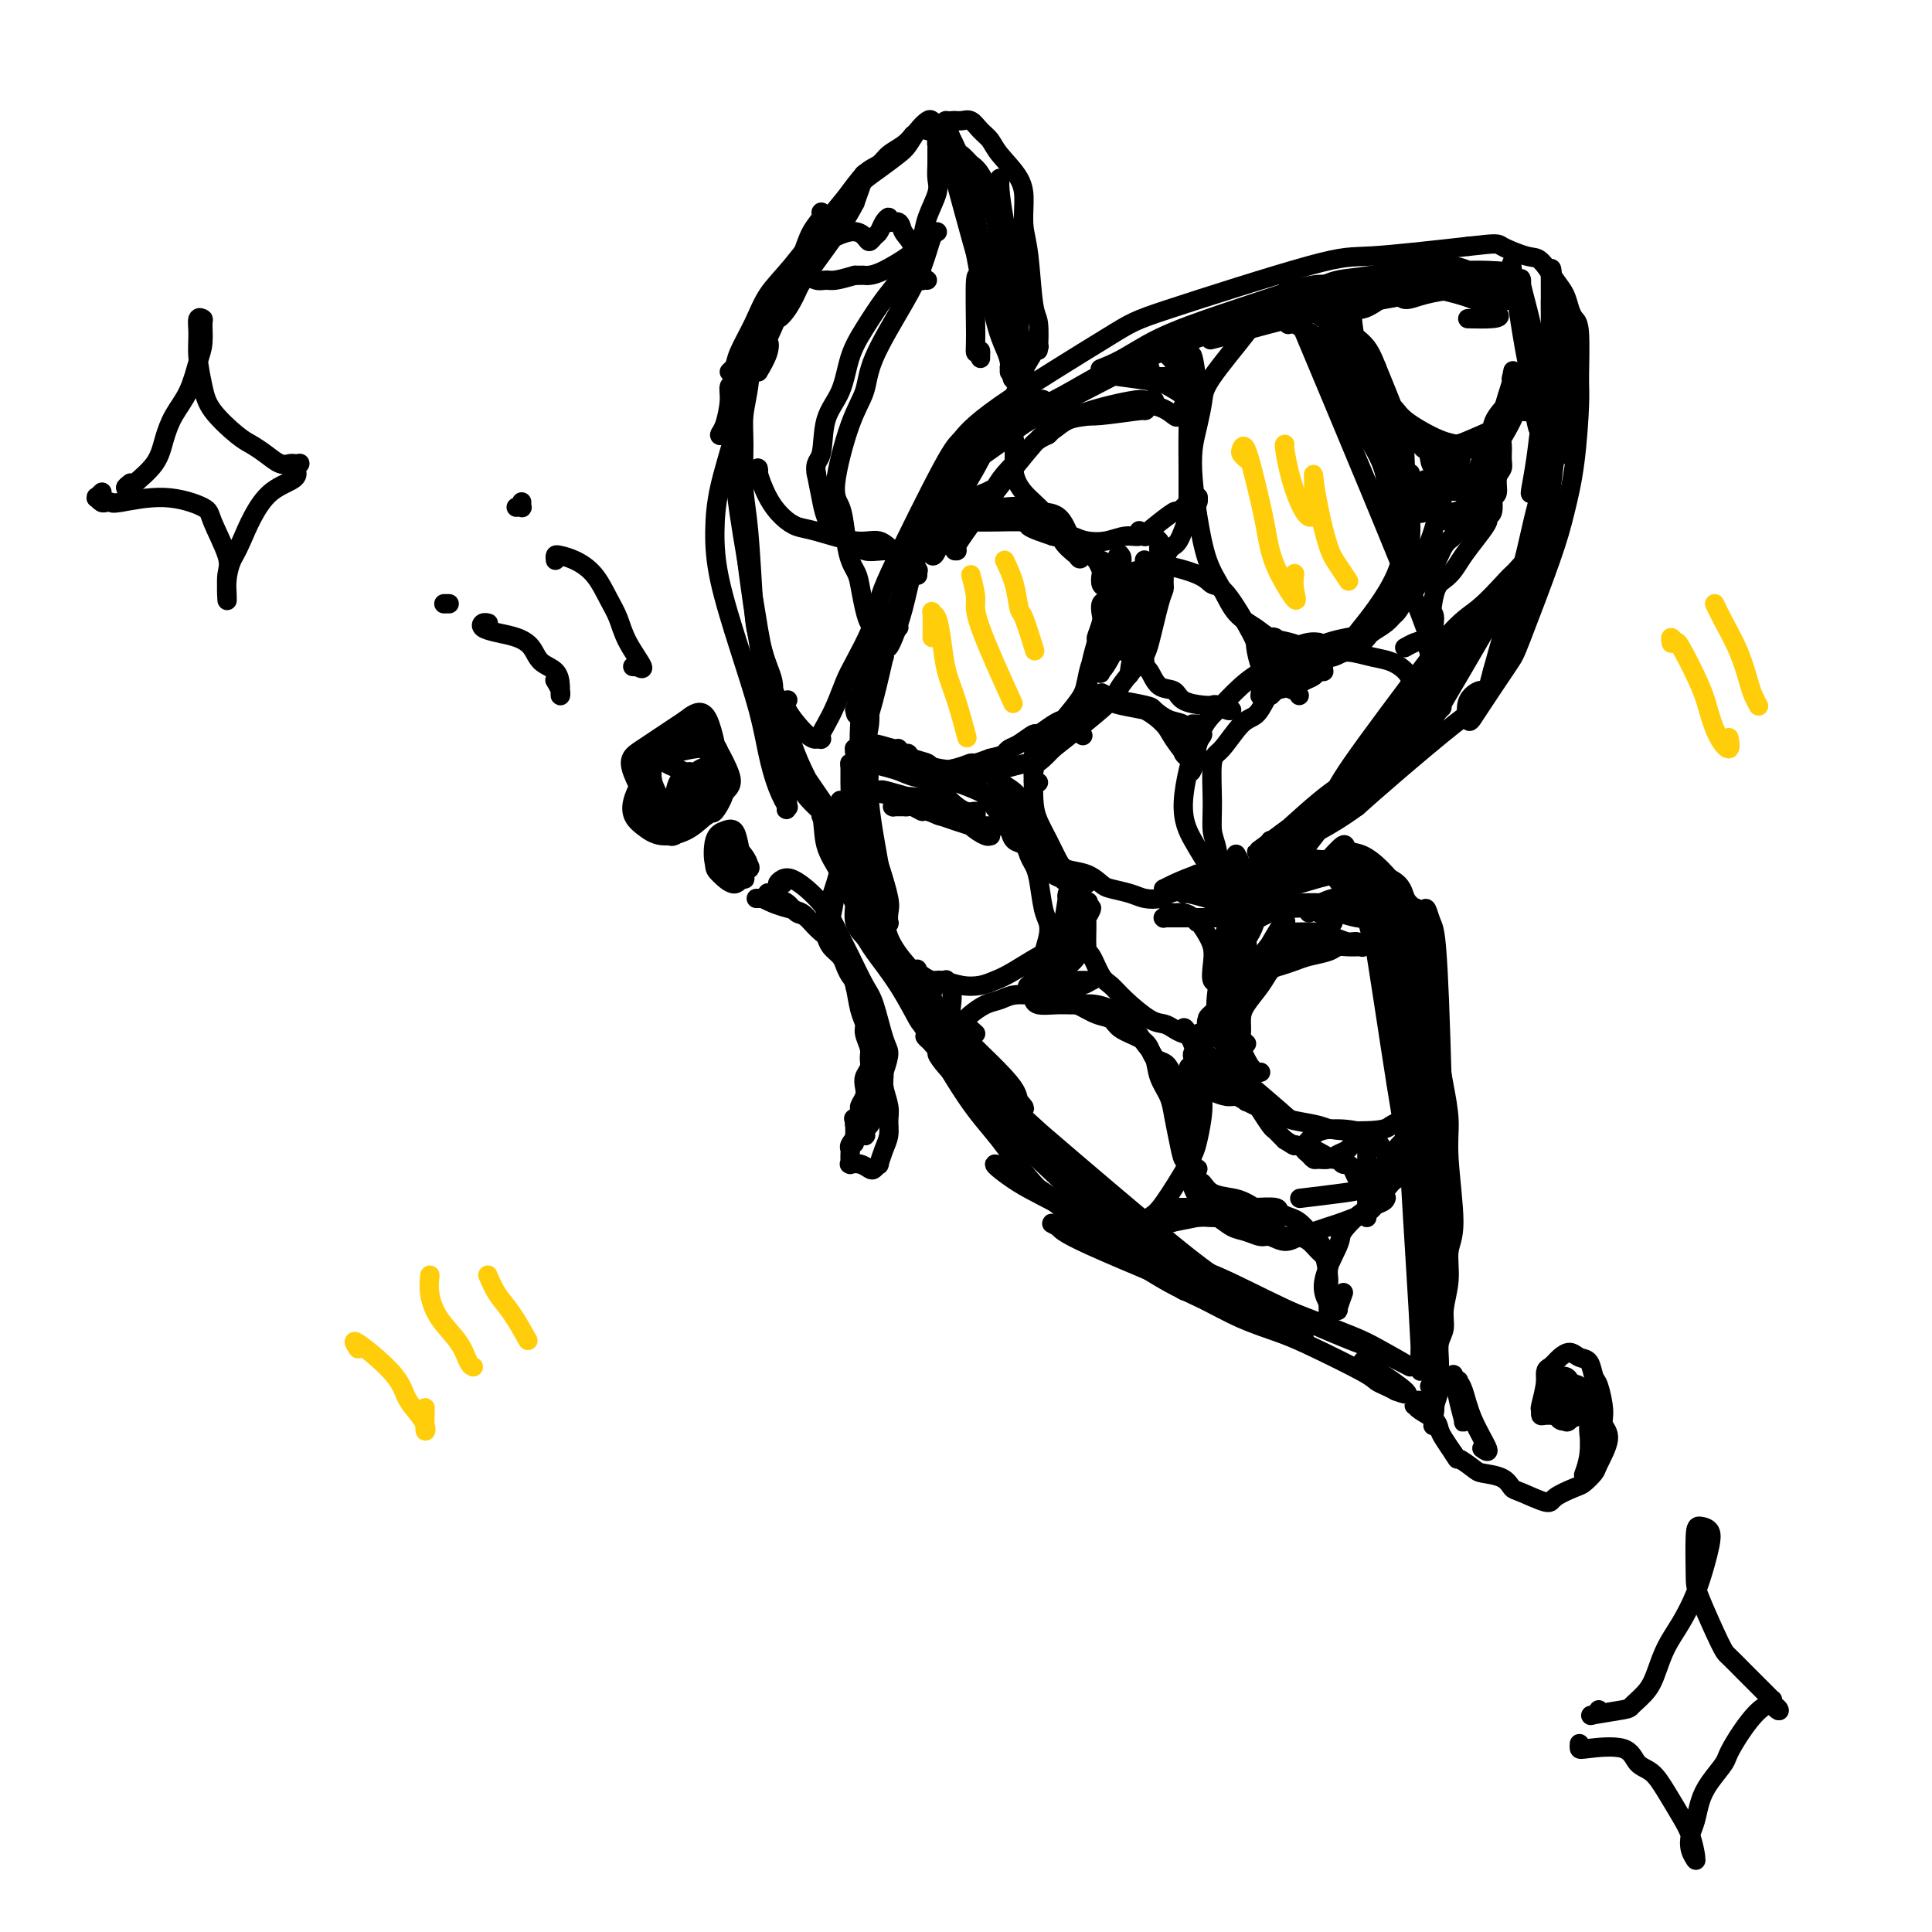 <svg viewBox='0 0 400 400' version='1.1' xmlns='http://www.w3.org/2000/svg' xmlns:xlink='http://www.w3.org/1999/xlink'><g fill='none' stroke='rgb(0,0,0)' stroke-width='4' stroke-linecap='round' stroke-linejoin='round'><path d='M183,136c-0.937,4.114 -1.874,8.227 -3,12c-1.126,3.773 -2.440,7.205 -3,10c-0.560,2.795 -0.367,4.952 0,5c0.367,0.048 0.906,-2.012 1,-4c0.094,-1.988 -0.258,-3.904 0,-9c0.258,-5.096 1.127,-13.371 2,-18c0.873,-4.629 1.750,-5.611 2,-4c0.250,1.611 -0.128,5.816 -1,9c-0.872,3.184 -2.238,5.346 -3,7c-0.762,1.654 -0.920,2.800 -1,3c-0.080,0.200 -0.082,-0.545 0,0c0.082,0.545 0.247,2.380 1,-1c0.753,-3.380 2.092,-11.977 3,-17c0.908,-5.023 1.385,-6.473 4,-12c2.615,-5.527 7.369,-15.130 10,-20c2.631,-4.870 3.137,-5.008 4,-6c0.863,-0.992 2.081,-2.839 8,-7c5.919,-4.161 16.539,-10.637 22,-14c5.461,-3.363 5.763,-3.613 13,-6c7.237,-2.387 21.410,-6.912 29,-9c7.590,-2.088 8.597,-1.739 13,-2c4.403,-0.261 12.201,-1.130 20,-2'/><path d='M304,51c6.425,-0.739 5.987,-0.585 7,0c1.013,0.585 3.476,1.602 5,2c1.524,0.398 2.110,0.176 3,1c0.890,0.824 2.085,2.693 3,4c0.915,1.307 1.552,2.051 2,3c0.448,0.949 0.709,2.102 1,3c0.291,0.898 0.612,1.542 1,2c0.388,0.458 0.844,0.732 1,3c0.156,2.268 0.012,6.532 0,9c-0.012,2.468 0.109,3.141 0,6c-0.109,2.859 -0.448,7.904 -1,12c-0.552,4.096 -1.318,7.244 -2,10c-0.682,2.756 -1.282,5.120 -3,10c-1.718,4.880 -4.555,12.276 -6,16c-1.445,3.724 -1.500,3.776 -3,6c-1.500,2.224 -4.446,6.620 -6,9c-1.554,2.380 -1.717,2.746 -2,2c-0.283,-0.746 -0.685,-2.602 0,-4c0.685,-1.398 2.457,-2.336 3,-2c0.543,0.336 -0.143,1.946 -1,3c-0.857,1.054 -1.885,1.553 -5,4c-3.115,2.447 -8.319,6.842 -12,10c-3.681,3.158 -5.841,5.079 -8,7'/><path d='M281,167c-7.822,5.733 -14.378,8.067 -17,9c-2.622,0.933 -1.311,0.467 0,0'/><path d='M181,177c-0.000,0.453 -0.000,0.906 0,1c0.000,0.094 0.002,-0.171 0,0c-0.002,0.171 -0.006,0.777 0,1c0.006,0.223 0.022,0.063 0,0c-0.022,-0.063 -0.082,-0.031 0,0c0.082,0.031 0.307,0.059 0,0c-0.307,-0.059 -1.148,-0.206 -2,1c-0.852,1.206 -1.717,3.765 -2,5c-0.283,1.235 0.016,1.145 0,2c-0.016,0.855 -0.347,2.654 0,4c0.347,1.346 1.372,2.238 2,3c0.628,0.762 0.858,1.395 2,3c1.142,1.605 3.195,4.182 5,7c1.805,2.818 3.362,5.876 4,7c0.638,1.124 0.357,0.312 2,3c1.643,2.688 5.210,8.874 8,13c2.790,4.126 4.802,6.193 7,9c2.198,2.807 4.582,6.355 7,9c2.418,2.645 4.871,4.387 7,6c2.129,1.613 3.935,3.096 5,4c1.065,0.904 1.389,1.229 4,3c2.611,1.771 7.508,4.989 11,7c3.492,2.011 5.580,2.815 8,4c2.420,1.185 5.172,2.751 8,4c2.828,1.249 5.730,2.180 8,3c2.270,0.820 3.907,1.529 7,3c3.093,1.471 7.644,3.704 10,5c2.356,1.296 2.519,1.657 3,2c0.481,0.343 1.280,0.670 2,1c0.720,0.330 1.360,0.665 2,1'/><path d='M289,288c6.356,2.467 -1.756,-2.867 -5,-5c-3.244,-2.133 -1.622,-1.067 0,0'/><path d='M276,179c-0.335,-0.521 -0.670,-1.042 -1,-1c-0.330,0.042 -0.654,0.646 0,0c0.654,-0.646 2.287,-2.543 3,-3c0.713,-0.457 0.505,0.526 1,1c0.495,0.474 1.694,0.441 3,1c1.306,0.559 2.719,1.712 4,3c1.281,1.288 2.431,2.710 3,4c0.569,1.290 0.558,2.447 1,4c0.442,1.553 1.336,3.501 2,5c0.664,1.499 1.096,2.549 2,6c0.904,3.451 2.279,9.303 3,13c0.721,3.697 0.786,5.237 1,7c0.214,1.763 0.575,3.747 1,6c0.425,2.253 0.914,4.775 1,7c0.086,2.225 -0.230,4.153 0,8c0.230,3.847 1.005,9.614 1,13c-0.005,3.386 -0.790,4.390 -1,6c-0.210,1.610 0.154,3.825 0,6c-0.154,2.175 -0.826,4.311 -1,6c-0.174,1.689 0.151,2.933 0,4c-0.151,1.067 -0.776,1.957 -1,3c-0.224,1.043 -0.046,2.237 0,4c0.046,1.763 -0.040,4.093 0,5c0.040,0.907 0.207,0.389 0,1c-0.207,0.611 -0.787,2.349 -1,3c-0.213,0.651 -0.057,0.214 0,0c0.057,-0.214 0.016,-0.204 0,0c-0.016,0.204 -0.008,0.602 0,1'/><path d='M297,292c-0.619,6.092 -0.166,1.821 0,0c0.166,-1.821 0.044,-1.192 0,-1c-0.044,0.192 -0.012,-0.052 0,0c0.012,0.052 0.003,0.398 0,0c-0.003,-0.398 -0.001,-1.542 0,-2c0.001,-0.458 0.000,-0.229 0,0'/><path d='M297,286c-0.030,-0.113 -0.060,-0.226 0,0c0.060,0.226 0.208,0.792 0,1c-0.208,0.208 -0.774,0.060 -1,0c-0.226,-0.060 -0.113,-0.030 0,0'/><path d='M294,290c0.105,0.423 0.210,0.845 0,1c-0.210,0.155 -0.736,0.041 -1,0c-0.264,-0.041 -0.267,-0.011 0,0c0.267,0.011 0.804,0.003 1,0c0.196,-0.003 0.051,-0.001 0,0c-0.051,0.001 -0.010,0.000 0,0c0.010,-0.000 -0.012,-0.000 0,0c0.012,0.000 0.059,-0.000 0,0c-0.059,0.000 -0.225,0.000 0,0c0.225,-0.000 0.841,-0.000 1,0c0.159,0.000 -0.139,0.001 0,0c0.139,-0.001 0.714,-0.004 1,0c0.286,0.004 0.283,0.015 0,0c-0.283,-0.015 -0.846,-0.058 -1,0c-0.154,0.058 0.103,0.216 0,0c-0.103,-0.216 -0.564,-0.804 -1,-1c-0.436,-0.196 -0.848,0.002 -1,0c-0.152,-0.002 -0.044,-0.205 0,0c0.044,0.205 0.025,0.818 0,1c-0.025,0.182 -0.057,-0.065 0,0c0.057,0.065 0.203,0.443 1,1c0.797,0.557 2.245,1.294 3,2c0.755,0.706 0.819,1.382 1,2c0.181,0.618 0.480,1.176 1,2c0.520,0.824 1.260,1.912 2,3'/><path d='M301,301c1.145,1.821 0.506,0.873 1,1c0.494,0.127 2.121,1.328 3,2c0.879,0.672 1.010,0.815 2,1c0.990,0.185 2.840,0.412 4,1c1.160,0.588 1.631,1.538 2,2c0.369,0.462 0.637,0.437 2,1c1.363,0.563 3.822,1.713 5,2c1.178,0.287 1.073,-0.290 2,-1c0.927,-0.710 2.884,-1.551 4,-2c1.116,-0.449 1.391,-0.504 2,-1c0.609,-0.496 1.551,-1.432 2,-2c0.449,-0.568 0.405,-0.769 1,-2c0.595,-1.231 1.831,-3.494 2,-5c0.169,-1.506 -0.727,-2.257 -1,-3c-0.273,-0.743 0.079,-1.480 0,-3c-0.079,-1.520 -0.587,-3.823 -1,-5c-0.413,-1.177 -0.730,-1.226 -1,-2c-0.270,-0.774 -0.492,-2.271 -1,-3c-0.508,-0.729 -1.302,-0.690 -2,-1c-0.698,-0.310 -1.301,-0.970 -2,-1c-0.699,-0.030 -1.496,0.569 -2,1c-0.504,0.431 -0.715,0.695 -1,1c-0.285,0.305 -0.642,0.653 -1,1'/><path d='M321,283c-1.403,0.543 -0.910,1.399 -1,3c-0.090,1.601 -0.763,3.946 -1,5c-0.237,1.054 -0.036,0.817 0,1c0.036,0.183 -0.092,0.785 0,1c0.092,0.215 0.403,0.044 1,0c0.597,-0.044 1.479,0.041 2,0c0.521,-0.041 0.680,-0.207 1,0c0.320,0.207 0.800,0.787 1,1c0.200,0.213 0.121,0.058 0,0c-0.121,-0.058 -0.284,-0.020 0,0c0.284,0.020 1.014,0.020 1,0c-0.014,-0.020 -0.773,-0.062 -1,0c-0.227,0.062 0.079,0.227 0,0c-0.079,-0.227 -0.543,-0.846 -1,-1c-0.457,-0.154 -0.907,0.155 -1,0c-0.093,-0.155 0.171,-0.776 0,-1c-0.171,-0.224 -0.778,-0.052 -1,0c-0.222,0.052 -0.060,-0.017 0,0c0.060,0.017 0.016,0.120 0,0c-0.016,-0.120 -0.005,-0.463 0,-1c0.005,-0.537 0.002,-1.269 0,-2'/><path d='M321,289c-0.194,-1.364 1.321,-2.274 2,-3c0.679,-0.726 0.522,-1.270 1,-1c0.478,0.270 1.590,1.353 2,2c0.410,0.647 0.117,0.858 0,2c-0.117,1.142 -0.056,3.214 0,4c0.056,0.786 0.109,0.287 0,0c-0.109,-0.287 -0.380,-0.362 -1,-1c-0.620,-0.638 -1.591,-1.838 -2,-3c-0.409,-1.162 -0.257,-2.287 0,-3c0.257,-0.713 0.620,-1.015 1,-1c0.380,0.015 0.779,0.345 1,1c0.221,0.655 0.265,1.633 0,3c-0.265,1.367 -0.837,3.122 -1,4c-0.163,0.878 0.085,0.880 0,1c-0.085,0.120 -0.503,0.357 -1,0c-0.497,-0.357 -1.072,-1.309 -1,-3c0.072,-1.691 0.793,-4.122 1,-5c0.207,-0.878 -0.099,-0.205 0,0c0.099,0.205 0.604,-0.060 1,0c0.396,0.060 0.685,0.446 1,1c0.315,0.554 0.658,1.277 1,2'/><path d='M326,289c0.467,0.638 0.136,0.733 0,1c-0.136,0.267 -0.076,0.704 0,1c0.076,0.296 0.167,0.450 0,1c-0.167,0.550 -0.591,1.497 -1,2c-0.409,0.503 -0.804,0.562 -1,0c-0.196,-0.562 -0.194,-1.747 0,-3c0.194,-1.253 0.581,-2.576 1,-3c0.419,-0.424 0.872,0.050 1,0c0.128,-0.050 -0.067,-0.623 0,-1c0.067,-0.377 0.396,-0.558 1,0c0.604,0.558 1.482,1.853 2,3c0.518,1.147 0.675,2.145 1,3c0.325,0.855 0.816,1.568 1,2c0.184,0.432 0.060,0.582 0,2c-0.060,1.418 -0.054,4.103 0,5c0.054,0.897 0.158,0.005 0,0c-0.158,-0.005 -0.577,0.875 -1,0c-0.423,-0.875 -0.849,-3.505 -1,-5c-0.151,-1.495 -0.027,-1.854 0,-2c0.027,-0.146 -0.044,-0.080 0,1c0.044,1.080 0.204,3.176 0,5c-0.204,1.824 -0.773,3.378 -1,4c-0.227,0.622 -0.114,0.311 0,0'/><path d='M302,287c0.113,0.081 0.226,0.161 0,0c-0.226,-0.161 -0.790,-0.564 -1,-1c-0.210,-0.436 -0.067,-0.905 0,-1c0.067,-0.095 0.056,0.183 0,0c-0.056,-0.183 -0.158,-0.828 0,0c0.158,0.828 0.574,3.131 1,5c0.426,1.869 0.860,3.306 1,4c0.140,0.694 -0.016,0.644 0,0c0.016,-0.644 0.203,-1.882 0,-3c-0.203,-1.118 -0.796,-2.115 -1,-3c-0.204,-0.885 -0.018,-1.658 0,-2c0.018,-0.342 -0.132,-0.253 0,0c0.132,0.253 0.546,0.670 1,2c0.454,1.330 0.946,3.573 2,6c1.054,2.427 2.668,5.038 3,6c0.332,0.962 -0.620,0.275 -1,0c-0.380,-0.275 -0.190,-0.137 0,0'/><path d='M171,168c-0.545,0.412 -1.090,0.823 -1,1c0.090,0.177 0.816,0.118 1,0c0.184,-0.118 -0.173,-0.295 -1,-1c-0.827,-0.705 -2.123,-1.940 -3,-3c-0.877,-1.060 -1.333,-1.947 -2,-3c-0.667,-1.053 -1.544,-2.273 -2,-4c-0.456,-1.727 -0.489,-3.961 -1,-6c-0.511,-2.039 -1.499,-3.885 -2,-6c-0.501,-2.115 -0.516,-4.501 -1,-7c-0.484,-2.499 -1.436,-5.112 -2,-7c-0.564,-1.888 -0.741,-3.052 -1,-7c-0.259,-3.948 -0.602,-10.680 -1,-15c-0.398,-4.320 -0.851,-6.230 -1,-9c-0.149,-2.770 0.008,-6.401 0,-9c-0.008,-2.599 -0.180,-4.165 0,-6c0.180,-1.835 0.713,-3.939 1,-6c0.287,-2.061 0.327,-4.080 1,-6c0.673,-1.920 1.978,-3.741 3,-6c1.022,-2.259 1.760,-4.955 3,-7c1.240,-2.045 2.982,-3.437 4,-5c1.018,-1.563 1.312,-3.297 2,-5c0.688,-1.703 1.769,-3.376 3,-5c1.231,-1.624 2.613,-3.197 4,-5c1.387,-1.803 2.781,-3.834 4,-5c1.219,-1.166 2.265,-1.467 3,-2c0.735,-0.533 1.159,-1.297 2,-2c0.841,-0.703 2.097,-1.344 3,-2c0.903,-0.656 1.451,-1.328 2,-2'/><path d='M189,28c3.308,-2.967 2.577,-1.385 3,-1c0.423,0.385 2.000,-0.427 3,-1c1.000,-0.573 1.423,-0.908 2,-1c0.577,-0.092 1.307,0.060 2,0c0.693,-0.060 1.348,-0.331 2,0c0.652,0.331 1.299,1.262 2,2c0.701,0.738 1.455,1.281 2,2c0.545,0.719 0.881,1.614 2,3c1.119,1.386 3.021,3.264 4,5c0.979,1.736 1.037,3.329 1,5c-0.037,1.671 -0.167,3.419 0,5c0.167,1.581 0.633,2.995 1,6c0.367,3.005 0.635,7.603 1,10c0.365,2.397 0.825,2.595 1,4c0.175,1.405 0.064,4.018 0,5c-0.064,0.982 -0.081,0.334 0,0c0.081,-0.334 0.259,-0.355 0,0c-0.259,0.355 -0.956,1.085 -1,1c-0.044,-0.085 0.565,-0.984 0,0c-0.565,0.984 -2.304,3.853 -3,5c-0.696,1.147 -0.348,0.574 0,0'/><path d='M142,160c-0.619,-0.335 -1.238,-0.670 -2,-1c-0.762,-0.330 -1.666,-0.654 -2,-1c-0.334,-0.346 -0.097,-0.713 0,-1c0.097,-0.287 0.054,-0.493 0,-1c-0.054,-0.507 -0.118,-1.315 1,-2c1.118,-0.685 3.420,-1.246 5,-1c1.580,0.246 2.439,1.299 3,2c0.561,0.701 0.825,1.051 1,2c0.175,0.949 0.262,2.497 0,4c-0.262,1.503 -0.872,2.961 -2,4c-1.128,1.039 -2.774,1.658 -4,2c-1.226,0.342 -2.032,0.407 -3,0c-0.968,-0.407 -2.099,-1.287 -3,-3c-0.901,-1.713 -1.571,-4.260 -2,-6c-0.429,-1.740 -0.616,-2.672 1,-4c1.616,-1.328 5.036,-3.053 7,-4c1.964,-0.947 2.472,-1.117 4,1c1.528,2.117 4.075,6.519 5,9c0.925,2.481 0.228,3.040 -2,5c-2.228,1.960 -5.986,5.321 -8,7c-2.014,1.679 -2.282,1.677 -4,-1c-1.718,-2.677 -4.886,-8.028 -6,-11c-1.114,-2.972 -0.176,-3.563 2,-5c2.176,-1.437 5.588,-3.718 9,-6'/><path d='M142,149c2.677,-2.178 3.868,-2.123 5,1c1.132,3.123 2.204,9.315 2,13c-0.204,3.685 -1.685,4.862 -3,6c-1.315,1.138 -2.465,2.238 -4,3c-1.535,0.762 -3.454,1.187 -5,1c-1.546,-0.187 -2.719,-0.984 -4,-2c-1.281,-1.016 -2.669,-2.251 -2,-5c0.669,-2.749 3.396,-7.014 5,-9c1.604,-1.986 2.086,-1.694 4,-2c1.914,-0.306 5.260,-1.210 7,-1c1.740,0.210 1.874,1.533 2,3c0.126,1.467 0.245,3.077 -2,6c-2.245,2.923 -6.855,7.158 -9,8c-2.145,0.842 -1.826,-1.707 -2,-4c-0.174,-2.293 -0.840,-4.328 -1,-6c-0.160,-1.672 0.185,-2.982 2,-4c1.815,-1.018 5.098,-1.746 7,-2c1.902,-0.254 2.422,-0.036 3,2c0.578,2.036 1.213,5.888 1,8c-0.213,2.112 -1.274,2.484 -2,3c-0.726,0.516 -1.119,1.177 -2,1c-0.881,-0.177 -2.252,-1.194 -3,-2c-0.748,-0.806 -0.874,-1.403 -1,-2'/><path d='M140,165c-0.630,-1.652 0.794,-4.283 2,-5c1.206,-0.717 2.193,0.481 3,1c0.807,0.519 1.432,0.357 2,1c0.568,0.643 1.078,2.089 1,3c-0.078,0.911 -0.744,1.288 -1,2c-0.256,0.712 -0.101,1.758 -1,2c-0.899,0.242 -2.851,-0.322 -4,-1c-1.149,-0.678 -1.493,-1.471 -1,-3c0.493,-1.529 1.824,-3.796 3,-5c1.176,-1.204 2.197,-1.346 3,-1c0.803,0.346 1.387,1.180 2,2c0.613,0.820 1.257,1.627 1,3c-0.257,1.373 -1.413,3.314 -2,4c-0.587,0.686 -0.605,0.119 -1,0c-0.395,-0.119 -1.166,0.210 -2,-1c-0.834,-1.210 -1.729,-3.960 -2,-5c-0.271,-1.040 0.082,-0.372 0,0c-0.082,0.372 -0.599,0.446 0,1c0.599,0.554 2.314,1.587 3,2c0.686,0.413 0.343,0.207 0,0'/><path d='M162,183c0.132,-0.027 0.265,-0.055 0,0c-0.265,0.055 -0.927,0.192 -1,0c-0.073,-0.192 0.441,-0.713 1,-1c0.559,-0.287 1.161,-0.341 2,0c0.839,0.341 1.914,1.078 3,2c1.086,0.922 2.181,2.029 3,3c0.819,0.971 1.360,1.806 2,3c0.640,1.194 1.379,2.747 2,4c0.621,1.253 1.123,2.208 2,4c0.877,1.792 2.128,4.423 3,6c0.872,1.577 1.364,2.100 2,4c0.636,1.900 1.415,5.175 2,7c0.585,1.825 0.977,2.199 1,3c0.023,0.801 -0.323,2.028 -1,4c-0.677,1.972 -1.684,4.688 -2,6c-0.316,1.312 0.061,1.220 0,2c-0.061,0.780 -0.560,2.433 -1,3c-0.440,0.567 -0.822,0.050 -1,0c-0.178,-0.050 -0.151,0.368 0,1c0.151,0.632 0.425,1.478 0,1c-0.425,-0.478 -1.550,-2.279 -2,-3c-0.450,-0.721 -0.225,-0.360 0,0'/><path d='M159,185c-0.042,-0.120 -0.083,-0.239 0,0c0.083,0.239 0.291,0.837 0,1c-0.291,0.163 -1.081,-0.108 -1,0c0.081,0.108 1.034,0.596 2,1c0.966,0.404 1.947,0.723 3,1c1.053,0.277 2.179,0.511 3,1c0.821,0.489 1.337,1.233 2,2c0.663,0.767 1.473,1.556 2,2c0.527,0.444 0.771,0.542 1,1c0.229,0.458 0.443,1.275 1,2c0.557,0.725 1.458,1.359 2,2c0.542,0.641 0.724,1.288 1,2c0.276,0.712 0.647,1.488 1,2c0.353,0.512 0.687,0.760 1,2c0.313,1.240 0.605,3.473 1,5c0.395,1.527 0.891,2.348 1,3c0.109,0.652 -0.171,1.133 0,2c0.171,0.867 0.792,2.119 1,3c0.208,0.881 0.004,1.390 0,2c-0.004,0.610 0.191,1.319 0,2c-0.191,0.681 -0.768,1.333 -1,2c-0.232,0.667 -0.118,1.348 0,2c0.118,0.652 0.242,1.275 0,2c-0.242,0.725 -0.849,1.552 -1,2c-0.151,0.448 0.156,0.515 0,1c-0.156,0.485 -0.774,1.387 -1,2c-0.226,0.613 -0.061,0.938 0,1c0.061,0.062 0.016,-0.137 0,0c-0.016,0.137 -0.005,0.611 0,1c0.005,0.389 0.002,0.695 0,1'/><path d='M177,235c-0.403,2.964 0.088,1.373 0,1c-0.088,-0.373 -0.756,0.474 -1,1c-0.244,0.526 -0.066,0.733 0,1c0.066,0.267 0.018,0.593 0,1c-0.018,0.407 -0.006,0.894 0,1c0.006,0.106 0.007,-0.169 0,0c-0.007,0.169 -0.023,0.781 0,1c0.023,0.219 0.086,0.046 0,0c-0.086,-0.046 -0.320,0.036 0,0c0.320,-0.036 1.195,-0.189 2,0c0.805,0.189 1.539,0.721 2,1c0.461,0.279 0.649,0.304 1,0c0.351,-0.304 0.864,-0.938 1,-1c0.136,-0.062 -0.106,0.449 0,0c0.106,-0.449 0.560,-1.856 1,-3c0.440,-1.144 0.865,-2.024 1,-3c0.135,-0.976 -0.019,-2.047 0,-3c0.019,-0.953 0.213,-1.787 0,-3c-0.213,-1.213 -0.832,-2.804 -1,-4c-0.168,-1.196 0.113,-1.996 0,-3c-0.113,-1.004 -0.622,-2.211 -1,-3c-0.378,-0.789 -0.626,-1.160 -1,-2c-0.374,-0.840 -0.875,-2.150 -1,-3c-0.125,-0.850 0.126,-1.242 0,-2c-0.126,-0.758 -0.629,-1.883 -1,-3c-0.371,-1.117 -0.609,-2.224 -1,-3c-0.391,-0.776 -0.933,-1.219 -1,-2c-0.067,-0.781 0.343,-1.900 0,-3c-0.343,-1.100 -1.438,-2.181 -2,-3c-0.562,-0.819 -0.589,-1.377 -1,-2c-0.411,-0.623 -1.205,-1.312 -2,-2'/><path d='M172,194c-2.153,-5.755 -1.536,-2.641 -2,-2c-0.464,0.641 -2.009,-1.191 -3,-2c-0.991,-0.809 -1.427,-0.595 -2,-1c-0.573,-0.405 -1.282,-1.429 -2,-2c-0.718,-0.571 -1.447,-0.689 -2,-1c-0.553,-0.311 -0.932,-0.817 -1,-1c-0.068,-0.183 0.176,-0.045 0,0c-0.176,0.045 -0.773,-0.002 -1,0c-0.227,0.002 -0.086,0.053 0,0c0.086,-0.053 0.117,-0.210 0,0c-0.117,0.210 -0.382,0.788 0,1c0.382,0.212 1.411,0.057 1,0c-0.411,-0.057 -2.260,-0.016 -3,0c-0.740,0.016 -0.370,0.008 0,0'/><path d='M149,180c0.030,0.000 0.060,0.000 0,0c-0.060,-0.000 -0.208,-0.000 0,0c0.208,0.000 0.774,0.002 1,0c0.226,-0.002 0.112,-0.007 0,0c-0.112,0.007 -0.220,0.024 0,0c0.220,-0.024 0.770,-0.091 1,0c0.230,0.091 0.140,0.339 0,0c-0.140,-0.339 -0.329,-1.265 0,-2c0.329,-0.735 1.177,-1.277 2,-1c0.823,0.277 1.622,1.375 2,2c0.378,0.625 0.335,0.778 0,1c-0.335,0.222 -0.963,0.511 -1,1c-0.037,0.489 0.517,1.176 0,1c-0.517,-0.176 -2.106,-1.214 -3,-2c-0.894,-0.786 -1.093,-1.320 -1,-2c0.093,-0.680 0.479,-1.508 1,-2c0.521,-0.492 1.177,-0.650 2,0c0.823,0.650 1.814,2.106 2,3c0.186,0.894 -0.431,1.224 -1,2c-0.569,0.776 -1.089,1.998 -2,2c-0.911,0.002 -2.213,-1.216 -3,-2c-0.787,-0.784 -1.058,-1.134 -1,-2c0.058,-0.866 0.445,-2.247 1,-3c0.555,-0.753 1.277,-0.876 2,-1'/><path d='M151,175c0.753,-0.790 1.634,0.234 2,1c0.366,0.766 0.216,1.274 0,2c-0.216,0.726 -0.497,1.670 -1,2c-0.503,0.330 -1.228,0.048 -2,0c-0.772,-0.048 -1.591,0.140 -2,-1c-0.409,-1.140 -0.409,-3.606 0,-5c0.409,-1.394 1.226,-1.715 2,-2c0.774,-0.285 1.504,-0.536 2,0c0.496,0.536 0.756,1.857 1,3c0.244,1.143 0.471,2.107 0,3c-0.471,0.893 -1.639,1.717 -2,2c-0.361,0.283 0.085,0.027 0,0c-0.085,-0.027 -0.702,0.175 -1,0c-0.298,-0.175 -0.276,-0.727 0,-1c0.276,-0.273 0.805,-0.266 1,0c0.195,0.266 0.056,0.790 0,1c-0.056,0.210 -0.028,0.105 0,0'/><path d='M177,159c-0.424,-0.482 -0.848,-0.964 -1,-1c-0.152,-0.036 -0.032,0.375 0,1c0.032,0.625 -0.023,1.462 0,3c0.023,1.538 0.125,3.775 0,6c-0.125,2.225 -0.475,4.439 -1,7c-0.525,2.561 -1.224,5.471 -2,8c-0.776,2.529 -1.630,4.678 -2,6c-0.370,1.322 -0.257,1.818 0,2c0.257,0.182 0.657,0.050 1,-1c0.343,-1.050 0.628,-3.017 1,-5c0.372,-1.983 0.831,-3.983 1,-6c0.169,-2.017 0.047,-4.050 0,-6c-0.047,-1.950 -0.020,-3.816 0,-5c0.020,-1.184 0.033,-1.685 0,-2c-0.033,-0.315 -0.112,-0.445 0,0c0.112,0.445 0.415,1.464 1,3c0.585,1.536 1.452,3.588 2,6c0.548,2.412 0.777,5.182 1,7c0.223,1.818 0.442,2.683 1,4c0.558,1.317 1.456,3.087 2,4c0.544,0.913 0.734,0.971 1,1c0.266,0.029 0.609,0.030 1,0c0.391,-0.030 0.831,-0.092 1,0c0.169,0.092 0.067,0.337 0,0c-0.067,-0.337 -0.097,-1.257 0,-2c0.097,-0.743 0.323,-1.311 0,-3c-0.323,-1.689 -1.194,-4.500 -2,-7c-0.806,-2.500 -1.546,-4.691 -2,-7c-0.454,-2.309 -0.622,-4.737 -1,-7c-0.378,-2.263 -0.965,-4.361 -1,-6c-0.035,-1.639 0.483,-2.820 1,-4'/><path d='M179,155c-0.755,-5.982 -0.142,-2.936 0,-2c0.142,0.936 -0.186,-0.236 0,0c0.186,0.236 0.886,1.881 1,4c0.114,2.119 -0.360,4.711 0,9c0.360,4.289 1.553,10.276 2,13c0.447,2.724 0.149,2.185 0,2c-0.149,-0.185 -0.150,-0.017 0,0c0.150,0.017 0.451,-0.115 0,-1c-0.451,-0.885 -1.652,-2.521 -2,-5c-0.348,-2.479 0.159,-5.801 0,-9c-0.159,-3.199 -0.983,-6.276 -1,-9c-0.017,-2.724 0.773,-5.094 1,-7c0.227,-1.906 -0.108,-3.347 0,-5c0.108,-1.653 0.660,-3.518 1,-5c0.340,-1.482 0.470,-2.579 1,-4c0.530,-1.421 1.462,-3.164 2,-4c0.538,-0.836 0.683,-0.763 1,-1c0.317,-0.237 0.805,-0.782 1,-1c0.195,-0.218 0.098,-0.109 0,0'/><path d='M188,115c0.002,0.032 0.004,0.065 0,0c-0.004,-0.065 -0.015,-0.227 0,0c0.015,0.227 0.056,0.845 0,1c-0.056,0.155 -0.207,-0.151 0,0c0.207,0.151 0.774,0.758 1,1c0.226,0.242 0.113,0.118 0,0c-0.113,-0.118 -0.226,-0.229 0,0c0.226,0.229 0.793,0.797 1,1c0.207,0.203 0.056,0.040 0,0c-0.056,-0.040 -0.015,0.042 0,0c0.015,-0.042 0.004,-0.207 0,0c-0.004,0.207 -0.001,0.787 0,1c0.001,0.213 0.000,0.061 0,0c-0.000,-0.061 -0.000,-0.030 0,0'/><path d='M183,136c0.082,-0.112 0.164,-0.224 0,0c-0.164,0.224 -0.575,0.783 -1,1c-0.425,0.217 -0.864,0.094 -1,0c-0.136,-0.094 0.032,-0.157 0,0c-0.032,0.157 -0.263,0.533 0,0c0.263,-0.533 1.020,-1.977 2,-4c0.980,-2.023 2.183,-4.625 3,-7c0.817,-2.375 1.249,-4.523 2,-7c0.751,-2.477 1.822,-5.283 3,-8c1.178,-2.717 2.465,-5.343 5,-9c2.535,-3.657 6.318,-8.344 8,-10c1.682,-1.656 1.262,-0.282 1,0c-0.262,0.282 -0.366,-0.529 -1,0c-0.634,0.529 -1.798,2.398 -3,4c-1.202,1.602 -2.441,2.937 -4,5c-1.559,2.063 -3.438,4.855 -5,8c-1.562,3.145 -2.809,6.643 -4,10c-1.191,3.357 -2.327,6.572 -3,9c-0.673,2.428 -0.883,4.070 -1,5c-0.117,0.930 -0.142,1.148 0,1c0.142,-0.148 0.452,-0.663 1,-2c0.548,-1.337 1.333,-3.495 2,-6c0.667,-2.505 1.217,-5.356 2,-8c0.783,-2.644 1.798,-5.079 3,-8c1.202,-2.921 2.590,-6.327 4,-9c1.410,-2.673 2.842,-4.613 4,-6c1.158,-1.387 2.043,-2.219 3,-3c0.957,-0.781 1.988,-1.509 2,-1c0.012,0.509 -0.994,2.254 -2,4'/><path d='M203,95c-0.984,2.116 -3.444,5.907 -5,9c-1.556,3.093 -2.209,5.490 -3,7c-0.791,1.510 -1.720,2.135 -2,3c-0.280,0.865 0.090,1.972 1,0c0.910,-1.972 2.361,-7.021 3,-10c0.639,-2.979 0.468,-3.887 1,-5c0.532,-1.113 1.769,-2.431 3,-4c1.231,-1.569 2.458,-3.390 4,-5c1.542,-1.610 3.399,-3.011 5,-4c1.601,-0.989 2.944,-1.567 4,-2c1.056,-0.433 1.824,-0.723 2,-1c0.176,-0.277 -0.238,-0.542 -1,0c-0.762,0.542 -1.870,1.889 -3,3c-1.130,1.111 -2.283,1.984 -5,4c-2.717,2.016 -7.000,5.175 -9,7c-2.000,1.825 -1.717,2.315 -1,2c0.717,-0.315 1.870,-1.436 4,-3c2.130,-1.564 5.238,-3.571 7,-5c1.762,-1.429 2.179,-2.281 7,-5c4.821,-2.719 14.044,-7.306 19,-10c4.956,-2.694 5.643,-3.495 7,-4c1.357,-0.505 3.384,-0.713 4,-1c0.616,-0.287 -0.180,-0.654 0,-1c0.180,-0.346 1.337,-0.670 -2,1c-3.337,1.670 -11.169,5.335 -19,9'/><path d='M224,80c-4.913,2.396 -6.696,3.885 -9,5c-2.304,1.115 -5.130,1.856 -6,2c-0.870,0.144 0.217,-0.308 2,-1c1.783,-0.692 4.262,-1.625 7,-3c2.738,-1.375 5.735,-3.194 9,-5c3.265,-1.806 6.800,-3.600 10,-5c3.200,-1.400 6.066,-2.408 11,-4c4.934,-1.592 11.935,-3.769 16,-5c4.065,-1.231 5.193,-1.518 7,-2c1.807,-0.482 4.293,-1.161 3,-1c-1.293,0.161 -6.367,1.162 -11,2c-4.633,0.838 -8.827,1.512 -15,4c-6.173,2.488 -14.325,6.789 -18,9c-3.675,2.211 -2.872,2.331 -4,3c-1.128,0.669 -4.186,1.888 -2,1c2.186,-0.888 9.615,-3.884 14,-6c4.385,-2.116 5.724,-3.353 11,-5c5.276,-1.647 14.488,-3.706 19,-5c4.512,-1.294 4.325,-1.825 5,-2c0.675,-0.175 2.212,0.005 2,0c-0.212,-0.005 -2.172,-0.194 -10,2c-7.828,2.194 -21.522,6.770 -28,9c-6.478,2.230 -5.739,2.115 -5,2'/><path d='M232,75c-6.949,2.248 -3.823,1.369 -1,0c2.823,-1.369 5.343,-3.228 9,-5c3.657,-1.772 8.451,-3.455 13,-5c4.549,-1.545 8.851,-2.950 12,-4c3.149,-1.050 5.144,-1.744 7,-2c1.856,-0.256 3.574,-0.076 5,0c1.426,0.076 2.558,0.046 3,0c0.442,-0.046 0.192,-0.109 0,0c-0.192,0.109 -0.325,0.390 -8,3c-7.675,2.610 -22.890,7.549 -30,10c-7.110,2.451 -6.114,2.415 -7,3c-0.886,0.585 -3.654,1.793 -4,2c-0.346,0.207 1.729,-0.585 4,-2c2.271,-1.415 4.736,-3.452 11,-6c6.264,-2.548 16.327,-5.605 24,-7c7.673,-1.395 12.958,-1.127 16,-1c3.042,0.127 3.843,0.112 5,0c1.157,-0.112 2.670,-0.320 1,0c-1.670,0.320 -6.525,1.169 -11,2c-4.475,0.831 -8.571,1.646 -14,3c-5.429,1.354 -12.193,3.249 -15,4c-2.807,0.751 -1.659,0.357 2,-1c3.659,-1.357 9.830,-3.679 16,-6'/><path d='M270,63c4.668,-1.706 7.339,-2.472 10,-3c2.661,-0.528 5.311,-0.819 9,-1c3.689,-0.181 8.418,-0.254 11,0c2.582,0.254 3.016,0.835 3,1c-0.016,0.165 -0.483,-0.085 -2,0c-1.517,0.085 -4.085,0.504 -6,1c-1.915,0.496 -3.178,1.070 -4,1c-0.822,-0.070 -1.203,-0.784 -1,-1c0.203,-0.216 0.990,0.067 2,0c1.010,-0.067 2.241,-0.482 3,-1c0.759,-0.518 1.044,-1.138 4,-1c2.956,0.138 8.582,1.036 11,1c2.418,-0.036 1.629,-1.005 1,-1c-0.629,0.005 -1.099,0.983 -1,1c0.099,0.017 0.768,-0.928 -2,-1c-2.768,-0.072 -8.972,0.727 -13,1c-4.028,0.273 -5.881,0.018 -8,0c-2.119,-0.018 -4.503,0.202 -6,0c-1.497,-0.202 -2.106,-0.825 -2,-1c0.106,-0.175 0.926,0.097 2,0c1.074,-0.097 2.401,-0.562 6,-1c3.599,-0.438 9.469,-0.849 13,-1c3.531,-0.151 4.723,-0.043 6,0c1.277,0.043 2.638,0.022 4,0'/><path d='M310,57c4.238,-0.692 0.334,-0.923 -2,-1c-2.334,-0.077 -3.098,0.000 -5,0c-1.902,-0.000 -4.943,-0.079 -8,0c-3.057,0.079 -6.128,0.314 -10,1c-3.872,0.686 -8.543,1.822 -10,2c-1.457,0.178 0.299,-0.601 2,-1c1.701,-0.399 3.347,-0.417 7,-1c3.653,-0.583 9.312,-1.732 13,-2c3.688,-0.268 5.405,0.345 7,1c1.595,0.655 3.067,1.353 4,2c0.933,0.647 1.326,1.245 2,2c0.674,0.755 1.631,1.669 2,2c0.369,0.331 0.152,0.079 0,0c-0.152,-0.079 -0.239,0.014 0,0c0.239,-0.014 0.803,-0.136 1,-1c0.197,-0.864 0.028,-2.470 0,-3c-0.028,-0.530 0.086,0.017 0,0c-0.086,-0.017 -0.373,-0.596 0,0c0.373,0.596 1.406,2.369 2,4c0.594,1.631 0.747,3.122 1,5c0.253,1.878 0.604,4.142 1,6c0.396,1.858 0.837,3.308 1,5c0.163,1.692 0.046,3.626 0,5c-0.046,1.374 -0.023,2.187 0,3'/><path d='M318,86c0.773,4.562 0.205,1.968 0,1c-0.205,-0.968 -0.049,-0.309 0,-1c0.049,-0.691 -0.011,-2.733 0,-5c0.011,-2.267 0.093,-4.760 0,-7c-0.093,-2.240 -0.362,-4.229 -1,-7c-0.638,-2.771 -1.645,-6.325 -2,-8c-0.355,-1.675 -0.057,-1.471 0,-1c0.057,0.471 -0.128,1.210 0,3c0.128,1.790 0.568,4.633 1,7c0.432,2.367 0.855,4.260 1,6c0.145,1.740 0.011,3.327 0,4c-0.011,0.673 0.103,0.432 0,0c-0.103,-0.432 -0.421,-1.056 -1,-4c-0.579,-2.944 -1.420,-8.207 -2,-12c-0.580,-3.793 -0.900,-6.116 -1,-7c-0.100,-0.884 0.018,-0.329 0,0c-0.018,0.329 -0.173,0.430 0,1c0.173,0.570 0.672,1.607 1,2c0.328,0.393 0.484,0.140 1,3c0.516,2.860 1.392,8.833 2,12c0.608,3.167 0.946,3.529 1,5c0.054,1.471 -0.178,4.050 0,6c0.178,1.950 0.765,3.271 1,3c0.235,-0.271 0.117,-2.136 0,-4'/><path d='M319,83c0.186,-1.612 0.649,-3.641 1,-6c0.351,-2.359 0.588,-5.047 1,-7c0.412,-1.953 0.997,-3.172 1,-3c0.003,0.172 -0.577,1.734 -1,4c-0.423,2.266 -0.688,5.236 -1,8c-0.312,2.764 -0.669,5.323 -1,8c-0.331,2.677 -0.636,5.472 -1,8c-0.364,2.528 -0.788,4.789 -1,6c-0.212,1.211 -0.211,1.373 0,1c0.211,-0.373 0.631,-1.282 1,-3c0.369,-1.718 0.687,-4.246 1,-7c0.313,-2.754 0.619,-5.734 1,-9c0.381,-3.266 0.835,-6.816 1,-10c0.165,-3.184 0.042,-6.001 0,-8c-0.042,-1.999 -0.002,-3.180 0,-3c0.002,0.180 -0.034,1.719 0,3c0.034,1.281 0.138,2.303 0,7c-0.138,4.697 -0.516,13.070 -1,18c-0.484,4.930 -1.072,6.416 -1,8c0.072,1.584 0.804,3.264 1,3c0.196,-0.264 -0.144,-2.472 0,-5c0.144,-2.528 0.771,-5.376 1,-8c0.229,-2.624 0.062,-5.023 0,-8c-0.062,-2.977 -0.017,-6.532 0,-11c0.017,-4.468 0.005,-9.848 0,-12c-0.005,-2.152 -0.002,-1.076 0,0'/><path d='M321,57c0.322,-4.996 0.626,4.514 1,10c0.374,5.486 0.818,6.950 1,9c0.182,2.050 0.101,4.688 0,7c-0.101,2.312 -0.223,4.299 0,6c0.223,1.701 0.791,3.115 1,4c0.209,0.885 0.060,1.239 0,1c-0.060,-0.239 -0.029,-1.071 0,-2c0.029,-0.929 0.057,-1.954 0,-4c-0.057,-2.046 -0.198,-5.111 0,-8c0.198,-2.889 0.737,-5.600 1,-8c0.263,-2.400 0.250,-4.488 0,-4c-0.250,0.488 -0.738,3.552 -1,6c-0.262,2.448 -0.298,4.281 -1,11c-0.702,6.719 -2.071,18.323 -3,25c-0.929,6.677 -1.418,8.428 -2,11c-0.582,2.572 -1.256,5.965 -1,4c0.256,-1.965 1.443,-9.290 2,-14c0.557,-4.710 0.483,-6.806 1,-10c0.517,-3.194 1.625,-7.487 2,-10c0.375,-2.513 0.016,-3.246 0,-3c-0.016,0.246 0.312,1.472 0,4c-0.312,2.528 -1.263,6.360 -2,10c-0.737,3.640 -1.259,7.089 -2,11c-0.741,3.911 -1.699,8.284 -3,12c-1.301,3.716 -2.943,6.776 -4,9c-1.057,2.224 -1.528,3.612 -2,5'/><path d='M309,139c-2.215,8.605 -1.251,4.616 0,0c1.251,-4.616 2.790,-9.859 4,-14c1.210,-4.141 2.093,-7.180 3,-11c0.907,-3.820 1.840,-8.420 3,-12c1.160,-3.580 2.548,-6.142 3,-7c0.452,-0.858 -0.032,-0.014 -1,3c-0.968,3.014 -2.419,8.198 -3,11c-0.581,2.802 -0.291,3.221 -4,10c-3.709,6.779 -11.418,19.919 -15,26c-3.582,6.081 -3.039,5.103 -4,7c-0.961,1.897 -3.426,6.670 -2,4c1.426,-2.670 6.742,-12.783 10,-19c3.258,-6.217 4.456,-8.537 6,-11c1.544,-2.463 3.433,-5.070 5,-7c1.567,-1.930 2.811,-3.182 2,-2c-0.811,1.182 -3.679,4.798 -5,7c-1.321,2.202 -1.097,2.991 -6,9c-4.903,6.009 -14.933,17.237 -20,23c-5.067,5.763 -5.170,6.061 -6,7c-0.830,0.939 -2.387,2.520 -3,3c-0.613,0.480 -0.280,-0.140 0,-1c0.280,-0.860 0.509,-1.960 4,-7c3.491,-5.040 10.246,-14.020 17,-23'/><path d='M297,135c4.941,-6.485 6.793,-7.199 9,-9c2.207,-1.801 4.771,-4.690 6,-6c1.229,-1.310 1.125,-1.041 2,-2c0.875,-0.959 2.729,-3.144 -1,2c-3.729,5.144 -13.042,17.619 -18,24c-4.958,6.381 -5.561,6.669 -9,11c-3.439,4.331 -9.715,12.707 -13,17c-3.285,4.293 -3.581,4.505 -4,5c-0.419,0.495 -0.961,1.275 -1,1c-0.039,-0.275 0.425,-1.605 2,-4c1.575,-2.395 4.261,-5.854 7,-9c2.739,-3.146 5.530,-5.978 8,-8c2.470,-2.022 4.619,-3.235 7,-5c2.381,-1.765 4.994,-4.083 6,-5c1.006,-0.917 0.404,-0.434 0,0c-0.404,0.434 -0.609,0.820 -1,1c-0.391,0.180 -0.966,0.154 -4,3c-3.034,2.846 -8.526,8.565 -12,12c-3.474,3.435 -4.931,4.587 -8,7c-3.069,2.413 -7.750,6.088 -10,8c-2.250,1.912 -2.070,2.062 0,0c2.070,-2.062 6.029,-6.336 9,-9c2.971,-2.664 4.954,-3.717 7,-5c2.046,-1.283 4.156,-2.795 6,-4c1.844,-1.205 3.422,-2.102 5,-3'/><path d='M290,157c3.823,-3.088 -0.119,-0.308 -2,1c-1.881,1.308 -1.700,1.144 -3,2c-1.300,0.856 -4.080,2.731 -6,4c-1.920,1.269 -2.980,1.932 -6,4c-3.020,2.068 -8.001,5.542 -10,7c-1.999,1.458 -1.015,0.901 -1,1c0.015,0.099 -0.938,0.853 1,-1c1.938,-1.853 6.768,-6.315 10,-9c3.232,-2.685 4.867,-3.595 7,-5c2.133,-1.405 4.766,-3.304 7,-5c2.234,-1.696 4.070,-3.187 5,-4c0.930,-0.813 0.953,-0.947 1,-1c0.047,-0.053 0.116,-0.024 0,0c-0.116,0.024 -0.418,0.041 -3,2c-2.582,1.959 -7.444,5.858 -10,8c-2.556,2.142 -2.805,2.527 -6,5c-3.195,2.473 -9.335,7.036 -12,9c-2.665,1.964 -1.853,1.331 -1,1c0.853,-0.331 1.749,-0.358 3,-1c1.251,-0.642 2.857,-1.899 4,-3c1.143,-1.101 1.822,-2.048 2,-2c0.178,0.048 -0.144,1.090 -1,2c-0.856,0.910 -2.244,1.689 -4,3c-1.756,1.311 -3.878,3.156 -6,5'/><path d='M259,180c-5.345,4.542 -2.208,1.896 -1,1c1.208,-0.896 0.489,-0.043 1,0c0.511,0.043 2.254,-0.722 4,-1c1.746,-0.278 3.496,-0.067 5,0c1.504,0.067 2.760,-0.011 4,0c1.240,0.011 2.462,0.112 4,0c1.538,-0.112 3.393,-0.435 5,0c1.607,0.435 2.966,1.629 4,2c1.034,0.371 1.743,-0.082 3,1c1.257,1.082 3.062,3.697 4,5c0.938,1.303 1.010,1.293 1,1c-0.010,-0.293 -0.100,-0.870 0,-1c0.100,-0.130 0.392,0.186 0,0c-0.392,-0.186 -1.466,-0.873 -2,-2c-0.534,-1.127 -0.527,-2.694 -3,-4c-2.473,-1.306 -7.424,-2.350 -10,-3c-2.576,-0.650 -2.775,-0.908 -4,-1c-1.225,-0.092 -3.476,-0.020 -4,0c-0.524,0.020 0.680,-0.011 1,0c0.320,0.011 -0.244,0.065 0,0c0.244,-0.065 1.297,-0.248 2,0c0.703,0.248 1.058,0.928 3,2c1.942,1.072 5.471,2.536 9,4'/><path d='M285,184c2.779,1.320 2.228,1.620 2,2c-0.228,0.380 -0.133,0.842 0,1c0.133,0.158 0.305,0.013 0,0c-0.305,-0.013 -1.085,0.105 -2,0c-0.915,-0.105 -1.965,-0.432 -3,-1c-1.035,-0.568 -2.057,-1.377 -4,-3c-1.943,-1.623 -4.809,-4.061 -6,-5c-1.191,-0.939 -0.706,-0.378 0,0c0.706,0.378 1.634,0.573 3,2c1.366,1.427 3.171,4.084 5,6c1.829,1.916 3.681,3.090 5,5c1.319,1.910 2.104,4.555 3,7c0.896,2.445 1.902,4.690 3,7c1.098,2.310 2.286,4.686 3,6c0.714,1.314 0.952,1.565 0,0c-0.952,-1.565 -3.093,-4.945 -4,-7c-0.907,-2.055 -0.579,-2.785 -2,-6c-1.421,-3.215 -4.592,-8.914 -6,-12c-1.408,-3.086 -1.052,-3.558 -1,-4c0.052,-0.442 -0.200,-0.855 0,-1c0.200,-0.145 0.852,-0.022 2,1c1.148,1.022 2.792,2.944 4,5c1.208,2.056 1.979,4.246 3,8c1.021,3.754 2.292,9.073 3,12c0.708,2.927 0.854,3.464 1,4'/><path d='M294,211c1.118,3.820 0.414,1.370 0,0c-0.414,-1.370 -0.538,-1.659 -1,-3c-0.462,-1.341 -1.261,-3.734 -2,-6c-0.739,-2.266 -1.418,-4.407 -2,-7c-0.582,-2.593 -1.067,-5.640 -1,-7c0.067,-1.360 0.687,-1.033 1,-1c0.313,0.033 0.320,-0.228 1,1c0.680,1.228 2.032,3.943 3,6c0.968,2.057 1.553,3.454 2,7c0.447,3.546 0.758,9.240 1,13c0.242,3.760 0.416,5.586 0,4c-0.416,-1.586 -1.421,-6.584 -2,-10c-0.579,-3.416 -0.730,-5.250 -1,-8c-0.270,-2.750 -0.658,-6.415 -1,-9c-0.342,-2.585 -0.638,-4.091 0,-3c0.638,1.091 2.209,4.779 3,8c0.791,3.221 0.801,5.975 1,9c0.199,3.025 0.586,6.323 1,10c0.414,3.677 0.854,7.734 1,11c0.146,3.266 -0.002,5.740 0,8c0.002,2.260 0.155,4.307 0,3c-0.155,-1.307 -0.619,-5.967 -1,-9c-0.381,-3.033 -0.680,-4.438 -1,-10c-0.320,-5.562 -0.660,-15.281 -1,-25'/><path d='M295,193c-0.286,-7.579 0.498,-4.527 1,-3c0.502,1.527 0.723,1.528 1,3c0.277,1.472 0.612,4.415 1,14c0.388,9.585 0.829,25.811 1,34c0.171,8.189 0.072,8.341 0,11c-0.072,2.659 -0.118,7.824 0,11c0.118,3.176 0.399,4.364 0,-1c-0.399,-5.364 -1.478,-17.281 -2,-25c-0.522,-7.719 -0.487,-11.239 -1,-17c-0.513,-5.761 -1.572,-13.764 -2,-17c-0.428,-3.236 -0.223,-1.706 0,-2c0.223,-0.294 0.464,-2.412 1,3c0.536,5.412 1.367,18.355 2,26c0.633,7.645 1.069,9.993 1,17c-0.069,7.007 -0.641,18.672 -1,23c-0.359,4.328 -0.503,1.320 -1,-3c-0.497,-4.320 -1.346,-9.952 -2,-15c-0.654,-5.048 -1.114,-9.511 -1,-17c0.114,-7.489 0.801,-18.004 1,-23c0.199,-4.996 -0.091,-4.473 0,-4c0.091,0.473 0.563,0.897 1,2c0.437,1.103 0.839,2.887 1,10c0.161,7.113 0.080,19.557 0,32'/><path d='M296,252c0.152,9.442 -0.468,11.047 -1,15c-0.532,3.953 -0.975,10.256 -1,14c-0.025,3.744 0.370,4.930 0,-3c-0.370,-7.930 -1.504,-24.977 -2,-34c-0.496,-9.023 -0.353,-10.023 -1,-17c-0.647,-6.977 -2.082,-19.931 -3,-27c-0.918,-7.069 -1.318,-8.252 -1,-7c0.318,1.252 1.353,4.939 2,8c0.647,3.061 0.904,5.496 2,15c1.096,9.504 3.030,26.079 4,38c0.970,11.921 0.975,19.189 1,22c0.025,2.811 0.071,1.163 0,1c-0.071,-0.163 -0.257,1.157 -1,-5c-0.743,-6.157 -2.043,-19.792 -3,-28c-0.957,-8.208 -1.571,-10.988 -3,-20c-1.429,-9.012 -3.672,-24.256 -5,-32c-1.328,-7.744 -1.741,-7.989 -2,-8c-0.259,-0.011 -0.365,0.213 0,2c0.365,1.787 1.201,5.139 2,8c0.799,2.861 1.561,5.232 2,7c0.439,1.768 0.554,2.934 1,4c0.446,1.066 1.223,2.033 2,3'/><path d='M289,208c1.288,3.965 1.008,1.879 1,-1c-0.008,-2.879 0.256,-6.549 0,-9c-0.256,-2.451 -1.031,-3.684 -2,-5c-0.969,-1.316 -2.130,-2.717 -3,-4c-0.870,-1.283 -1.449,-2.449 -3,-3c-1.551,-0.551 -4.076,-0.488 -6,0c-1.924,0.488 -3.249,1.401 -4,2c-0.751,0.599 -0.929,0.886 -1,1c-0.071,0.114 -0.036,0.057 0,0'/><path d='M183,187c0.065,2.381 0.130,4.762 1,7c0.870,2.238 2.546,4.332 4,6c1.454,1.668 2.687,2.908 4,5c1.313,2.092 2.707,5.034 4,7c1.293,1.966 2.485,2.954 3,4c0.515,1.046 0.353,2.150 0,2c-0.353,-0.150 -0.898,-1.553 -2,-3c-1.102,-1.447 -2.760,-2.939 -5,-6c-2.240,-3.061 -5.063,-7.690 -7,-10c-1.937,-2.310 -2.989,-2.301 -3,-2c-0.011,0.301 1.019,0.894 3,3c1.981,2.106 4.914,5.724 7,8c2.086,2.276 3.325,3.210 7,7c3.675,3.790 9.786,10.436 12,13c2.214,2.564 0.531,1.044 0,0c-0.531,-1.044 0.090,-1.614 -3,-5c-3.090,-3.386 -9.892,-9.588 -14,-14c-4.108,-4.412 -5.522,-7.034 -8,-10c-2.478,-2.966 -6.019,-6.275 -7,-7c-0.981,-0.725 0.599,1.134 3,4c2.401,2.866 5.623,6.737 9,11c3.377,4.263 6.909,8.917 13,16c6.091,7.083 14.740,16.595 20,22c5.260,5.405 7.130,6.702 9,8'/><path d='M233,253c9.067,9.716 4.734,3.507 3,1c-1.734,-2.507 -0.871,-1.310 -6,-6c-5.129,-4.690 -16.252,-15.265 -23,-21c-6.748,-5.735 -9.121,-6.630 -11,-8c-1.879,-1.370 -3.262,-3.216 -4,-4c-0.738,-0.784 -0.830,-0.506 1,1c1.830,1.506 5.582,4.241 9,7c3.418,2.759 6.501,5.542 14,12c7.499,6.458 19.413,16.592 26,22c6.587,5.408 7.848,6.089 9,7c1.152,0.911 2.196,2.053 2,2c-0.196,-0.053 -1.631,-1.300 -4,-3c-2.369,-1.700 -5.674,-3.855 -10,-7c-4.326,-3.145 -9.675,-7.282 -14,-11c-4.325,-3.718 -7.626,-7.017 -13,-12c-5.374,-4.983 -12.821,-11.652 -16,-14c-3.179,-2.348 -2.088,-0.377 0,2c2.088,2.377 5.175,5.160 8,8c2.825,2.840 5.388,5.739 12,12c6.612,6.261 17.275,15.885 23,21c5.725,5.115 6.514,5.722 6,5c-0.514,-0.722 -2.331,-2.771 -5,-5c-2.669,-2.229 -6.191,-4.637 -10,-7c-3.809,-2.363 -7.904,-4.682 -12,-7'/><path d='M218,248c-7.108,-4.722 -11.379,-7.025 -12,-7c-0.621,0.025 2.408,2.380 5,4c2.592,1.620 4.748,2.506 13,7c8.252,4.494 22.600,12.598 30,17c7.400,4.402 7.852,5.103 10,6c2.148,0.897 5.991,1.989 6,2c0.009,0.011 -3.815,-1.061 -6,-2c-2.185,-0.939 -2.731,-1.747 -10,-5c-7.269,-3.253 -21.263,-8.952 -28,-12c-6.737,-3.048 -6.218,-3.444 -7,-4c-0.782,-0.556 -2.864,-1.273 1,0c3.864,1.273 13.676,4.535 25,9c11.324,4.465 24.161,10.132 31,13c6.839,2.868 7.681,2.935 10,4c2.319,1.065 6.116,3.127 6,3c-0.116,-0.127 -4.143,-2.444 -7,-4c-2.857,-1.556 -4.543,-2.351 -12,-5c-7.457,-2.649 -20.683,-7.152 -28,-10c-7.317,-2.848 -8.724,-4.042 -7,-4c1.724,0.042 6.580,1.319 11,3c4.420,1.681 8.406,3.766 13,6c4.594,2.234 9.797,4.617 15,7'/><path d='M277,276c6.552,2.533 3.433,0.865 -1,-1c-4.433,-1.865 -10.178,-3.926 -15,-6c-4.822,-2.074 -8.721,-4.162 -12,-6c-3.279,-1.838 -5.939,-3.426 -12,-8c-6.061,-4.574 -15.522,-12.135 -20,-16c-4.478,-3.865 -3.974,-4.033 -6,-7c-2.026,-2.967 -6.582,-8.733 -9,-12c-2.418,-3.267 -2.700,-4.033 -3,-5c-0.300,-0.967 -0.620,-2.133 -1,-3c-0.380,-0.867 -0.820,-1.434 -1,-2c-0.180,-0.566 -0.100,-1.131 0,-2c0.100,-0.869 0.219,-2.042 0,-3c-0.219,-0.958 -0.777,-1.702 -1,-2c-0.223,-0.298 -0.112,-0.149 0,0'/><path d='M154,80c-0.022,-1.253 -0.043,-2.506 0,-3c0.043,-0.494 0.151,-0.229 0,1c-0.151,1.229 -0.561,3.422 -1,6c-0.439,2.578 -0.909,5.540 -1,9c-0.091,3.460 0.196,7.419 1,13c0.804,5.581 2.125,12.783 3,18c0.875,5.217 1.303,8.448 2,11c0.697,2.552 1.664,4.426 2,6c0.336,1.574 0.043,2.850 0,4c-0.043,1.150 0.166,2.175 0,2c-0.166,-0.175 -0.705,-1.550 -1,-3c-0.295,-1.450 -0.345,-2.974 0,-3c0.345,-0.026 1.085,1.447 2,4c0.915,2.553 2.006,6.186 3,9c0.994,2.814 1.893,4.809 3,7c1.107,2.191 2.422,4.577 3,7c0.578,2.423 0.419,4.882 1,7c0.581,2.118 1.902,3.894 3,6c1.098,2.106 1.974,4.543 3,6c1.026,1.457 2.204,1.935 3,2c0.796,0.065 1.211,-0.283 1,-2c-0.211,-1.717 -1.048,-4.803 -2,-7c-0.952,-2.197 -2.019,-3.506 -3,-5c-0.981,-1.494 -1.874,-3.173 -3,-5c-1.126,-1.827 -2.484,-3.800 -4,-6c-1.516,-2.200 -3.191,-4.625 -4,-6c-0.809,-1.375 -0.753,-1.698 -1,-1c-0.247,0.698 -0.797,2.419 -1,4c-0.203,1.581 -0.058,3.023 0,4c0.058,0.977 0.029,1.488 0,2'/><path d='M163,167c-0.335,1.350 -0.171,0.226 0,0c0.171,-0.226 0.350,0.446 0,0c-0.350,-0.446 -1.228,-2.009 -2,-4c-0.772,-1.991 -1.437,-4.410 -2,-7c-0.563,-2.590 -1.025,-5.353 -2,-9c-0.975,-3.647 -2.462,-8.179 -4,-13c-1.538,-4.821 -3.126,-9.931 -4,-14c-0.874,-4.069 -1.035,-7.097 -1,-10c0.035,-2.903 0.264,-5.683 1,-9c0.736,-3.317 1.979,-7.173 3,-11c1.021,-3.827 1.821,-7.625 3,-11c1.179,-3.375 2.738,-6.328 4,-9c1.262,-2.672 2.227,-5.062 3,-7c0.773,-1.938 1.356,-3.425 2,-5c0.644,-1.575 1.351,-3.238 2,-5c0.649,-1.762 1.239,-3.625 2,-5c0.761,-1.375 1.691,-2.264 2,-3c0.309,-0.736 -0.003,-1.319 0,-1c0.003,0.319 0.322,1.541 0,3c-0.322,1.459 -1.285,3.157 -2,5c-0.715,1.843 -1.182,3.832 -2,6c-0.818,2.168 -1.986,4.516 -3,6c-1.014,1.484 -1.874,2.103 -2,2c-0.126,-0.103 0.483,-0.929 1,-2c0.517,-1.071 0.942,-2.386 3,-6c2.058,-3.614 5.747,-9.525 8,-13c2.253,-3.475 3.068,-4.512 4,-6c0.932,-1.488 1.981,-3.425 2,-3c0.019,0.425 -0.990,3.213 -2,6'/><path d='M177,42c-1.224,2.446 -3.285,5.560 -5,8c-1.715,2.440 -3.083,4.207 -5,7c-1.917,2.793 -4.383,6.612 -7,10c-2.617,3.388 -5.386,6.344 -7,8c-1.614,1.656 -2.075,2.012 -2,2c0.075,-0.012 0.684,-0.393 1,-1c0.316,-0.607 0.337,-1.441 1,-3c0.663,-1.559 1.968,-3.845 3,-6c1.032,-2.155 1.791,-4.180 3,-6c1.209,-1.820 2.870,-3.436 5,-6c2.130,-2.564 4.731,-6.075 7,-9c2.269,-2.925 4.207,-5.262 6,-7c1.793,-1.738 3.440,-2.876 5,-4c1.560,-1.124 3.034,-2.236 4,-3c0.966,-0.764 1.426,-1.182 2,-2c0.574,-0.818 1.263,-2.037 2,-3c0.737,-0.963 1.523,-1.671 2,-2c0.477,-0.329 0.645,-0.279 1,0c0.355,0.279 0.897,0.789 1,1c0.103,0.211 -0.233,0.124 0,0c0.233,-0.124 1.035,-0.286 2,1c0.965,1.286 2.093,4.019 3,6c0.907,1.981 1.595,3.209 2,5c0.405,1.791 0.529,4.146 1,7c0.471,2.854 1.289,6.209 2,10c0.711,3.791 1.315,8.019 2,11c0.685,2.981 1.452,4.717 2,6c0.548,1.283 0.878,2.115 1,3c0.122,0.885 0.035,1.824 0,2c-0.035,0.176 -0.017,-0.412 0,-1'/><path d='M209,76c1.287,5.648 0.506,0.768 0,-3c-0.506,-3.768 -0.735,-6.426 -1,-9c-0.265,-2.574 -0.565,-5.066 -1,-7c-0.435,-1.934 -1.003,-3.309 -1,-4c0.003,-0.691 0.578,-0.697 1,0c0.422,0.697 0.691,2.097 1,4c0.309,1.903 0.658,4.308 1,7c0.342,2.692 0.677,5.671 1,8c0.323,2.329 0.635,4.008 1,5c0.365,0.992 0.785,1.296 1,1c0.215,-0.296 0.226,-1.194 0,-3c-0.226,-1.806 -0.687,-4.520 -1,-7c-0.313,-2.480 -0.477,-4.725 -1,-7c-0.523,-2.275 -1.406,-4.581 -2,-8c-0.594,-3.419 -0.899,-7.950 -1,-11c-0.101,-3.050 0.001,-4.618 0,-5c-0.001,-0.382 -0.106,0.421 0,2c0.106,1.579 0.423,3.935 1,7c0.577,3.065 1.415,6.839 2,10c0.585,3.161 0.918,5.710 1,8c0.082,2.290 -0.088,4.320 0,6c0.088,1.680 0.434,3.009 0,2c-0.434,-1.009 -1.648,-4.358 -3,-7c-1.352,-2.642 -2.842,-4.578 -4,-7c-1.158,-2.422 -1.982,-5.330 -3,-9c-1.018,-3.670 -2.229,-8.102 -3,-11c-0.771,-2.898 -1.104,-4.261 -1,-5c0.104,-0.739 0.643,-0.853 1,-1c0.357,-0.147 0.530,-0.328 1,0c0.470,0.328 1.235,1.164 2,2'/><path d='M201,34c1.190,0.711 2.164,1.988 3,4c0.836,2.012 1.533,4.759 2,7c0.467,2.241 0.704,3.975 1,6c0.296,2.025 0.650,4.342 1,7c0.350,2.658 0.695,5.659 1,8c0.305,2.341 0.570,4.023 1,6c0.430,1.977 1.024,4.251 1,6c-0.024,1.749 -0.666,2.974 -1,4c-0.334,1.026 -0.360,1.851 -1,3c-0.640,1.149 -1.895,2.620 -3,4c-1.105,1.380 -2.059,2.669 -3,4c-0.941,1.331 -1.869,2.705 -3,4c-1.131,1.295 -2.466,2.513 -3,3c-0.534,0.487 -0.267,0.244 0,0'/><path d='M27,100c-0.534,0.416 -1.069,0.833 -1,1c0.069,0.167 0.741,0.086 1,0c0.259,-0.086 0.103,-0.176 1,-1c0.897,-0.824 2.846,-2.380 4,-4c1.154,-1.620 1.514,-3.303 2,-5c0.486,-1.697 1.096,-3.407 2,-5c0.904,-1.593 2.100,-3.067 3,-5c0.900,-1.933 1.505,-4.324 2,-6c0.495,-1.676 0.879,-2.638 1,-4c0.121,-1.362 -0.021,-3.126 0,-4c0.021,-0.874 0.205,-0.860 0,-1c-0.205,-0.140 -0.798,-0.433 -1,0c-0.202,0.433 -0.013,1.594 0,3c0.013,1.406 -0.149,3.059 0,5c0.149,1.941 0.609,4.172 1,6c0.391,1.828 0.713,3.254 2,5c1.287,1.746 3.539,3.813 5,5c1.461,1.187 2.131,1.495 3,2c0.869,0.505 1.935,1.207 3,2c1.065,0.793 2.128,1.677 3,2c0.872,0.323 1.554,0.087 2,0c0.446,-0.087 0.655,-0.023 1,0c0.345,0.023 0.825,0.005 1,0c0.175,-0.005 0.044,0.001 0,0c-0.044,-0.001 -0.002,-0.011 0,0c0.002,0.011 -0.038,0.041 0,0c0.038,-0.041 0.154,-0.155 0,0c-0.154,0.155 -0.577,0.577 -1,1'/><path d='M61,97c1.833,2.434 -2.083,2.520 -5,5c-2.917,2.480 -4.834,7.354 -6,10c-1.166,2.646 -1.580,3.063 -2,4c-0.420,0.937 -0.844,2.394 -1,4c-0.156,1.606 -0.043,3.360 0,4c0.043,0.640 0.014,0.167 0,0c-0.014,-0.167 -0.015,-0.026 0,0c0.015,0.026 0.044,-0.061 0,-1c-0.044,-0.939 -0.163,-2.729 0,-4c0.163,-1.271 0.608,-2.021 0,-4c-0.608,-1.979 -2.267,-5.185 -3,-7c-0.733,-1.815 -0.539,-2.238 -2,-3c-1.461,-0.762 -4.576,-1.863 -8,-2c-3.424,-0.137 -7.156,0.692 -9,1c-1.844,0.308 -1.800,0.096 -2,0c-0.200,-0.096 -0.643,-0.077 -1,0c-0.357,0.077 -0.628,0.213 -1,0c-0.372,-0.213 -0.846,-0.775 -1,-1c-0.154,-0.225 0.010,-0.112 0,0c-0.010,0.112 -0.195,0.222 0,0c0.195,-0.222 0.770,-0.778 1,-1c0.230,-0.222 0.115,-0.111 0,0'/><path d='M331,354c-0.251,0.396 -0.503,0.791 -1,1c-0.497,0.209 -1.241,0.231 0,0c1.241,-0.231 4.467,-0.714 6,-1c1.533,-0.286 1.372,-0.374 2,-1c0.628,-0.626 2.045,-1.789 3,-3c0.955,-1.211 1.450,-2.470 2,-4c0.550,-1.530 1.156,-3.333 2,-5c0.844,-1.667 1.927,-3.199 3,-5c1.073,-1.801 2.137,-3.870 3,-6c0.863,-2.130 1.523,-4.322 2,-6c0.477,-1.678 0.769,-2.843 1,-4c0.231,-1.157 0.402,-2.307 0,-3c-0.402,-0.693 -1.376,-0.928 -2,-1c-0.624,-0.072 -0.898,0.021 -1,2c-0.102,1.979 -0.033,5.846 0,8c0.033,2.154 0.029,2.597 1,5c0.971,2.403 2.918,6.766 4,9c1.082,2.234 1.299,2.340 2,3c0.701,0.660 1.887,1.876 3,3c1.113,1.124 2.155,2.157 3,3c0.845,0.843 1.494,1.497 2,2c0.506,0.503 0.867,0.857 1,1c0.133,0.143 0.036,0.077 0,0c-0.036,-0.077 -0.010,-0.165 0,0c0.010,0.165 0.005,0.582 0,1'/><path d='M367,353c2.497,2.969 1.241,-0.608 -1,0c-2.241,0.608 -5.465,5.401 -7,8c-1.535,2.599 -1.382,3.003 -2,4c-0.618,0.997 -2.009,2.588 -3,4c-0.991,1.412 -1.582,2.645 -2,4c-0.418,1.355 -0.662,2.832 -1,4c-0.338,1.168 -0.770,2.026 -1,3c-0.230,0.974 -0.257,2.064 0,3c0.257,0.936 0.799,1.717 1,2c0.201,0.283 0.063,0.069 0,0c-0.063,-0.069 -0.050,0.009 0,0c0.050,-0.009 0.138,-0.103 0,-1c-0.138,-0.897 -0.502,-2.595 -1,-4c-0.498,-1.405 -1.129,-2.517 -2,-4c-0.871,-1.483 -1.981,-3.336 -3,-5c-1.019,-1.664 -1.947,-3.138 -3,-4c-1.053,-0.862 -2.229,-1.110 -3,-2c-0.771,-0.890 -1.135,-2.421 -3,-3c-1.865,-0.579 -5.232,-0.207 -7,0c-1.768,0.207 -1.938,0.248 -2,0c-0.062,-0.248 -0.018,-0.785 0,-1c0.018,-0.215 0.009,-0.107 0,0'/><path d='M258,68c0.338,-0.408 0.676,-0.816 1,-1c0.324,-0.184 0.633,-0.144 -1,2c-1.633,2.144 -5.209,6.391 -7,9c-1.791,2.609 -1.798,3.579 -2,5c-0.202,1.421 -0.599,3.292 -1,5c-0.401,1.708 -0.806,3.253 -1,5c-0.194,1.747 -0.177,3.696 0,6c0.177,2.304 0.516,4.963 1,8c0.484,3.037 1.115,6.453 2,9c0.885,2.547 2.025,4.226 3,6c0.975,1.774 1.786,3.643 3,5c1.214,1.357 2.831,2.203 4,3c1.169,0.797 1.890,1.545 3,2c1.110,0.455 2.608,0.617 4,1c1.392,0.383 2.679,0.986 4,1c1.321,0.014 2.675,-0.561 4,-1c1.325,-0.439 2.620,-0.740 4,-1c1.380,-0.260 2.845,-0.477 4,-1c1.155,-0.523 2.000,-1.352 3,-2c1.000,-0.648 2.155,-1.116 3,-2c0.845,-0.884 1.381,-2.184 2,-3c0.619,-0.816 1.321,-1.149 2,-2c0.679,-0.851 1.334,-2.220 2,-3c0.666,-0.780 1.341,-0.969 2,-2c0.659,-1.031 1.301,-2.903 2,-4c0.699,-1.097 1.455,-1.418 2,-2c0.545,-0.582 0.878,-1.424 1,-2c0.122,-0.576 0.033,-0.886 0,-1c-0.033,-0.114 -0.009,-0.033 0,0c0.009,0.033 0.005,0.016 0,0'/><path d='M302,108c2.940,-3.561 0.789,-0.965 0,0c-0.789,0.965 -0.216,0.297 0,0c0.216,-0.297 0.076,-0.223 0,0c-0.076,0.223 -0.089,0.596 0,1c0.089,0.404 0.281,0.840 0,1c-0.281,0.160 -1.035,0.044 -1,0c0.035,-0.044 0.860,-0.015 1,0c0.140,0.015 -0.403,0.017 0,0c0.403,-0.017 1.753,-0.053 3,-1c1.247,-0.947 2.390,-2.806 3,-4c0.610,-1.194 0.685,-1.722 1,-2c0.315,-0.278 0.870,-0.304 1,-1c0.130,-0.696 -0.163,-2.060 0,-3c0.163,-0.940 0.783,-1.456 1,-2c0.217,-0.544 0.030,-1.114 0,-2c-0.030,-0.886 0.097,-2.086 0,-3c-0.097,-0.914 -0.418,-1.540 0,-3c0.418,-1.460 1.576,-3.752 2,-5c0.424,-1.248 0.114,-1.451 0,-2c-0.114,-0.549 -0.033,-1.442 0,-2c0.033,-0.558 0.016,-0.779 0,-1'/><path d='M313,79c0.473,-3.796 0.157,-1.787 0,-1c-0.157,0.787 -0.155,0.351 0,0c0.155,-0.351 0.463,-0.617 0,1c-0.463,1.617 -1.698,5.116 -2,7c-0.302,1.884 0.329,2.154 0,4c-0.329,1.846 -1.619,5.269 -2,7c-0.381,1.731 0.146,1.771 0,2c-0.146,0.229 -0.966,0.646 -1,1c-0.034,0.354 0.719,0.644 1,1c0.281,0.356 0.091,0.776 0,1c-0.091,0.224 -0.082,0.250 0,1c0.082,0.750 0.237,2.224 0,3c-0.237,0.776 -0.864,0.855 -1,1c-0.136,0.145 0.221,0.357 0,1c-0.221,0.643 -1.018,1.717 -2,3c-0.982,1.283 -2.148,2.773 -3,4c-0.852,1.227 -1.391,2.189 -2,3c-0.609,0.811 -1.287,1.470 -2,2c-0.713,0.530 -1.459,0.932 -2,3c-0.541,2.068 -0.877,5.802 -1,8c-0.123,2.198 -0.033,2.861 0,4c0.033,1.139 0.009,2.754 0,4c-0.009,1.246 -0.005,2.123 0,3'/><path d='M296,142c0.072,3.124 0.752,1.432 1,1c0.248,-0.432 0.063,0.394 0,0c-0.063,-0.394 -0.005,-2.008 0,-3c0.005,-0.992 -0.043,-1.363 0,-2c0.043,-0.637 0.176,-1.540 0,-2c-0.176,-0.460 -0.660,-0.477 -1,-1c-0.340,-0.523 -0.534,-1.553 -1,-2c-0.466,-0.447 -1.202,-0.313 -2,0c-0.798,0.313 -1.656,0.804 -2,1c-0.344,0.196 -0.172,0.098 0,0'/><path d='M273,133c-0.570,-0.073 -1.141,-0.146 -2,0c-0.859,0.146 -2.008,0.510 -3,1c-0.992,0.490 -1.829,1.106 -3,2c-1.171,0.894 -2.676,2.068 -4,3c-1.324,0.932 -2.465,1.623 -4,3c-1.535,1.377 -3.463,3.439 -5,5c-1.537,1.561 -2.682,2.621 -4,6c-1.318,3.379 -2.807,9.077 -3,13c-0.193,3.923 0.911,6.071 2,8c1.089,1.929 2.163,3.640 3,5c0.837,1.360 1.437,2.369 3,3c1.563,0.631 4.089,0.883 5,1c0.911,0.117 0.205,0.098 0,0c-0.205,-0.098 0.089,-0.274 0,-1c-0.089,-0.726 -0.563,-2.003 -1,-3c-0.437,-0.997 -0.839,-1.713 -1,-2c-0.161,-0.287 -0.080,-0.143 0,0'/><path d='M255,147c-0.218,0.112 -0.436,0.224 -1,0c-0.564,-0.224 -1.473,-0.785 -2,-1c-0.527,-0.215 -0.673,-0.083 -1,0c-0.327,0.083 -0.837,0.117 -2,0c-1.163,-0.117 -2.981,-0.383 -4,-1c-1.019,-0.617 -1.240,-1.583 -2,-2c-0.760,-0.417 -2.061,-0.285 -3,-1c-0.939,-0.715 -1.517,-2.277 -2,-3c-0.483,-0.723 -0.872,-0.606 -1,-2c-0.128,-1.394 0.006,-4.299 0,-6c-0.006,-1.701 -0.153,-2.197 0,-3c0.153,-0.803 0.607,-1.913 1,-3c0.393,-1.087 0.725,-2.151 1,-3c0.275,-0.849 0.493,-1.485 1,-3c0.507,-1.515 1.302,-3.911 2,-5c0.698,-1.089 1.297,-0.870 2,-2c0.703,-1.130 1.509,-3.609 2,-5c0.491,-1.391 0.668,-1.694 1,-2c0.332,-0.306 0.818,-0.614 1,-1c0.182,-0.386 0.059,-0.849 0,-1c-0.059,-0.151 -0.053,0.011 0,0c0.053,-0.011 0.152,-0.193 0,0c-0.152,0.193 -0.556,0.763 -1,1c-0.444,0.237 -0.927,0.141 -1,0c-0.073,-0.141 0.265,-0.326 0,0c-0.265,0.326 -1.132,1.163 -2,2'/><path d='M244,106c-0.642,0.161 -0.246,-0.437 -1,0c-0.754,0.437 -2.656,1.907 -4,3c-1.344,1.093 -2.129,1.807 -3,2c-0.871,0.193 -1.827,-0.136 -3,0c-1.173,0.136 -2.563,0.736 -4,1c-1.437,0.264 -2.920,0.192 -4,0c-1.080,-0.192 -1.757,-0.505 -3,-1c-1.243,-0.495 -3.051,-1.172 -4,-2c-0.949,-0.828 -1.039,-1.807 -2,-3c-0.961,-1.193 -2.793,-2.600 -4,-4c-1.207,-1.400 -1.791,-2.793 -2,-4c-0.209,-1.207 -0.045,-2.227 0,-3c0.045,-0.773 -0.030,-1.300 0,-2c0.030,-0.700 0.166,-1.575 0,-2c-0.166,-0.425 -0.632,-0.401 0,-2c0.632,-1.599 2.362,-4.822 3,-6c0.638,-1.178 0.183,-0.311 0,0c-0.183,0.311 -0.095,0.066 0,0c0.095,-0.066 0.197,0.046 0,0c-0.197,-0.046 -0.692,-0.249 -1,0c-0.308,0.249 -0.429,0.952 -1,2c-0.571,1.048 -1.592,2.442 -2,3c-0.408,0.558 -0.204,0.279 0,0'/><path d='M236,110c-0.118,-0.112 -0.235,-0.225 0,0c0.235,0.225 0.823,0.787 1,1c0.177,0.213 -0.057,0.076 0,0c0.057,-0.076 0.403,-0.091 1,0c0.597,0.091 1.443,0.287 2,1c0.557,0.713 0.825,1.941 1,3c0.175,1.059 0.257,1.947 0,3c-0.257,1.053 -0.855,2.270 -1,3c-0.145,0.730 0.161,0.973 0,1c-0.161,0.027 -0.789,-0.164 -1,0c-0.211,0.164 -0.004,0.681 0,0c0.004,-0.681 -0.195,-2.560 0,-4c0.195,-1.440 0.785,-2.439 1,-3c0.215,-0.561 0.057,-0.682 0,-1c-0.057,-0.318 -0.011,-0.832 0,-1c0.011,-0.168 -0.011,0.011 0,0c0.011,-0.011 0.056,-0.210 0,0c-0.056,0.210 -0.213,0.831 0,1c0.213,0.169 0.797,-0.113 1,1c0.203,1.113 0.026,3.622 0,5c-0.026,1.378 0.098,1.626 0,2c-0.098,0.374 -0.418,0.875 -1,3c-0.582,2.125 -1.427,5.873 -2,8c-0.573,2.127 -0.875,2.632 -2,4c-1.125,1.368 -3.072,3.599 -4,5c-0.928,1.401 -0.837,1.972 -3,4c-2.163,2.028 -6.582,5.514 -11,9'/><path d='M218,155c-3.777,3.965 -3.219,2.877 -5,3c-1.781,0.123 -5.899,1.456 -8,2c-2.101,0.544 -2.184,0.299 -4,0c-1.816,-0.299 -5.365,-0.653 -7,-1c-1.635,-0.347 -1.356,-0.685 -2,-1c-0.644,-0.315 -2.211,-0.605 -3,-1c-0.789,-0.395 -0.802,-0.895 -1,-1c-0.198,-0.105 -0.583,0.186 -1,0c-0.417,-0.186 -0.868,-0.850 -1,-1c-0.132,-0.150 0.053,0.212 -1,0c-1.053,-0.212 -3.346,-0.999 -4,-1c-0.654,-0.001 0.330,0.783 0,1c-0.330,0.217 -1.973,-0.134 -1,0c0.973,0.134 4.564,0.753 6,1c1.436,0.247 0.718,0.124 0,0'/><path d='M215,156c-0.427,0.631 -0.855,1.263 -1,1c-0.145,-0.263 -0.008,-1.420 0,0c0.008,1.420 -0.113,5.417 0,8c0.113,2.583 0.459,3.752 1,5c0.541,1.248 1.276,2.576 2,4c0.724,1.424 1.438,2.945 2,4c0.562,1.055 0.972,1.645 2,2c1.028,0.355 2.672,0.477 4,1c1.328,0.523 2.338,1.447 3,2c0.662,0.553 0.976,0.734 2,1c1.024,0.266 2.757,0.618 4,1c1.243,0.382 1.996,0.793 3,1c1.004,0.207 2.258,0.210 3,0c0.742,-0.210 0.972,-0.635 2,-1c1.028,-0.365 2.854,-0.672 4,-1c1.146,-0.328 1.613,-0.676 2,-1c0.387,-0.324 0.693,-0.623 1,-1c0.307,-0.377 0.614,-0.833 1,-1c0.386,-0.167 0.849,-0.045 1,0c0.151,0.045 -0.011,0.012 0,0c0.011,-0.012 0.195,-0.003 0,0c-0.195,0.003 -0.770,0.001 -1,0c-0.230,-0.001 -0.115,-0.000 0,0'/><path d='M267,174c0.121,-0.005 0.242,-0.009 0,0c-0.242,0.009 -0.848,0.032 -1,0c-0.152,-0.032 0.150,-0.118 0,0c-0.150,0.118 -0.753,0.441 -1,1c-0.247,0.559 -0.137,1.354 -1,3c-0.863,1.646 -2.700,4.144 -4,6c-1.300,1.856 -2.064,3.072 -3,4c-0.936,0.928 -2.045,1.569 -3,4c-0.955,2.431 -1.758,6.653 -2,9c-0.242,2.347 0.075,2.818 0,4c-0.075,1.182 -0.543,3.076 0,6c0.543,2.924 2.096,6.877 3,9c0.904,2.123 1.160,2.415 3,4c1.840,1.585 5.263,4.464 7,6c1.737,1.536 1.788,1.729 3,2c1.212,0.271 3.585,0.619 5,1c1.415,0.381 1.872,0.793 4,1c2.128,0.207 5.927,0.207 8,0c2.073,-0.207 2.421,-0.623 3,-1c0.579,-0.377 1.388,-0.717 2,-1c0.612,-0.283 1.026,-0.510 2,-1c0.974,-0.490 2.509,-1.245 3,-2c0.491,-0.755 -0.060,-1.511 0,-2c0.060,-0.489 0.731,-0.711 1,-1c0.269,-0.289 0.134,-0.644 0,-1'/><path d='M296,225c-0.089,-1.467 -4.311,-1.133 -6,-1c-1.689,0.133 -0.844,0.067 0,0'/><path d='M262,187c-0.442,0.010 -0.884,0.021 -1,0c-0.116,-0.021 0.093,-0.073 0,0c-0.093,0.073 -0.490,0.270 0,0c0.490,-0.270 1.865,-1.007 3,-1c1.135,0.007 2.031,0.757 3,1c0.969,0.243 2.013,-0.023 3,0c0.987,0.023 1.918,0.334 4,1c2.082,0.666 5.314,1.686 7,2c1.686,0.314 1.825,-0.078 2,0c0.175,0.078 0.385,0.625 1,1c0.615,0.375 1.635,0.578 2,1c0.365,0.422 0.075,1.063 0,1c-0.075,-0.063 0.064,-0.830 0,-1c-0.064,-0.170 -0.331,0.255 -1,0c-0.669,-0.255 -1.740,-1.192 -3,-2c-1.260,-0.808 -2.709,-1.488 -4,-2c-1.291,-0.512 -2.423,-0.855 -4,-1c-1.577,-0.145 -3.599,-0.090 -5,0c-1.401,0.090 -2.180,0.217 -4,1c-1.820,0.783 -4.681,2.223 -6,3c-1.319,0.777 -1.095,0.892 -1,1c0.095,0.108 0.061,0.208 0,0c-0.061,-0.208 -0.150,-0.726 0,-1c0.150,-0.274 0.541,-0.305 1,-1c0.459,-0.695 0.988,-2.056 2,-3c1.012,-0.944 2.506,-1.472 4,-2'/><path d='M265,185c1.425,-1.260 1.988,-1.410 4,-2c2.012,-0.590 5.473,-1.619 7,-2c1.527,-0.381 1.121,-0.114 1,0c-0.121,0.114 0.045,0.073 0,0c-0.045,-0.073 -0.299,-0.179 -1,0c-0.701,0.179 -1.848,0.644 -4,1c-2.152,0.356 -5.309,0.603 -7,1c-1.691,0.397 -1.917,0.943 -2,0c-0.083,-0.943 -0.022,-3.376 0,-5c0.022,-1.624 0.006,-2.440 0,-3c-0.006,-0.560 -0.002,-0.864 0,-1c0.002,-0.136 0.000,-0.103 0,0c-0.000,0.103 -0.000,0.275 0,1c0.000,0.725 0.000,2.003 0,3c-0.000,0.997 -0.000,1.713 0,2c0.000,0.287 0.000,0.143 0,0'/><path d='M255,209c-0.033,-0.120 -0.066,-0.241 0,0c0.066,0.241 0.229,0.842 0,1c-0.229,0.158 -0.852,-0.129 -1,0c-0.148,0.129 0.179,0.673 0,1c-0.179,0.327 -0.863,0.438 -2,1c-1.137,0.562 -2.728,1.576 -4,2c-1.272,0.424 -2.224,0.259 -3,0c-0.776,-0.259 -1.377,-0.612 -2,-1c-0.623,-0.388 -1.269,-0.812 -2,-1c-0.731,-0.188 -1.547,-0.142 -3,-1c-1.453,-0.858 -3.542,-2.621 -5,-4c-1.458,-1.379 -2.285,-2.374 -3,-3c-0.715,-0.626 -1.317,-0.884 -2,-2c-0.683,-1.116 -1.446,-3.092 -2,-4c-0.554,-0.908 -0.898,-0.750 -1,-2c-0.102,-1.250 0.040,-3.908 0,-5c-0.040,-1.092 -0.260,-0.617 0,-1c0.260,-0.383 1.001,-1.622 1,-2c-0.001,-0.378 -0.743,0.106 -1,0c-0.257,-0.106 -0.027,-0.802 0,-1c0.027,-0.198 -0.147,0.102 0,0c0.147,-0.102 0.617,-0.604 0,0c-0.617,0.604 -2.319,2.316 -3,3c-0.681,0.684 -0.340,0.342 0,0'/><path d='M225,183c-0.308,0.030 -0.616,0.059 -1,0c-0.384,-0.059 -0.845,-0.207 -1,0c-0.155,0.207 -0.004,0.770 0,1c0.004,0.230 -0.137,0.128 0,0c0.137,-0.128 0.553,-0.280 0,2c-0.553,2.280 -2.076,6.993 -3,9c-0.924,2.007 -1.250,1.309 -3,2c-1.750,0.691 -4.923,2.769 -7,4c-2.077,1.231 -3.056,1.613 -4,2c-0.944,0.387 -1.853,0.780 -3,1c-1.147,0.220 -2.531,0.266 -4,0c-1.469,-0.266 -3.021,-0.845 -4,-1c-0.979,-0.155 -1.385,0.112 -2,0c-0.615,-0.112 -1.439,-0.604 -2,-1c-0.561,-0.396 -0.857,-0.694 -1,-1c-0.143,-0.306 -0.131,-0.618 0,0c0.131,0.618 0.381,2.166 1,3c0.619,0.834 1.605,0.952 2,1c0.395,0.048 0.197,0.024 0,0'/><path d='M245,213c-0.002,0.007 -0.003,0.015 0,0c0.003,-0.015 0.011,-0.052 0,0c-0.011,0.052 -0.041,0.192 0,0c0.041,-0.192 0.152,-0.715 1,1c0.848,1.715 2.434,5.669 3,8c0.566,2.331 0.111,3.041 0,4c-0.111,0.959 0.123,2.168 0,4c-0.123,1.832 -0.604,4.287 -1,6c-0.396,1.713 -0.708,2.683 -2,5c-1.292,2.317 -3.565,5.981 -5,8c-1.435,2.019 -2.031,2.395 -3,3c-0.969,0.605 -2.312,1.440 -3,2c-0.688,0.560 -0.720,0.843 -1,1c-0.280,0.157 -0.807,0.186 -1,0c-0.193,-0.186 -0.052,-0.589 0,-1c0.052,-0.411 0.015,-0.832 0,-1c-0.015,-0.168 -0.007,-0.084 0,0'/><path d='M248,242c-0.417,0.304 -0.834,0.607 -1,1c-0.166,0.393 -0.082,0.874 0,1c0.082,0.126 0.160,-0.103 0,0c-0.160,0.103 -0.560,0.538 0,2c0.560,1.462 2.079,3.951 3,5c0.921,1.049 1.243,0.658 2,1c0.757,0.342 1.949,1.417 3,2c1.051,0.583 1.961,0.675 3,1c1.039,0.325 2.206,0.883 3,1c0.794,0.117 1.213,-0.206 2,0c0.787,0.206 1.941,0.943 3,1c1.059,0.057 2.025,-0.566 3,-1c0.975,-0.434 1.961,-0.680 3,-1c1.039,-0.320 2.131,-0.713 3,-1c0.869,-0.287 1.514,-0.467 3,-1c1.486,-0.533 3.813,-1.421 5,-2c1.187,-0.579 1.235,-0.851 2,-2c0.765,-1.149 2.248,-3.176 3,-4c0.752,-0.824 0.775,-0.444 1,-1c0.225,-0.556 0.652,-2.047 1,-3c0.348,-0.953 0.616,-1.369 1,-2c0.384,-0.631 0.885,-1.479 1,-2c0.115,-0.521 -0.155,-0.717 0,-1c0.155,-0.283 0.734,-0.653 1,-1c0.266,-0.347 0.219,-0.671 0,-1c-0.219,-0.329 -0.609,-0.665 -1,-1'/><path d='M292,233c1.457,-2.894 0.600,-1.129 0,0c-0.600,1.129 -0.944,1.622 -1,2c-0.056,0.378 0.177,0.640 0,1c-0.177,0.360 -0.765,0.817 -1,1c-0.235,0.183 -0.118,0.091 0,0'/><path d='M287,248c-0.091,0.308 -0.181,0.615 -1,1c-0.819,0.385 -2.365,0.846 -4,2c-1.635,1.154 -3.357,2.999 -4,4c-0.643,1.001 -0.207,1.157 -1,3c-0.793,1.843 -2.816,5.372 -3,8c-0.184,2.628 1.471,4.353 2,5c0.529,0.647 -0.068,0.215 0,0c0.068,-0.215 0.802,-0.212 1,0c0.198,0.212 -0.139,0.634 0,0c0.139,-0.634 0.754,-2.324 1,-3c0.246,-0.676 0.123,-0.338 0,0'/><path d='M238,258c0.024,-0.309 0.047,-0.619 0,-1c-0.047,-0.381 -0.165,-0.834 0,-1c0.165,-0.166 0.612,-0.044 1,-1c0.388,-0.956 0.718,-2.988 1,-4c0.282,-1.012 0.516,-1.003 1,-1c0.484,0.003 1.218,0.001 2,0c0.782,-0.001 1.613,-0.000 2,0c0.387,0.000 0.331,0.000 1,0c0.669,-0.000 2.062,-0.000 3,0c0.938,0.000 1.421,-0.000 2,0c0.579,0.000 1.255,0.000 2,0c0.745,-0.000 1.559,-0.001 2,0c0.441,0.001 0.509,0.003 1,0c0.491,-0.003 1.405,-0.012 2,0c0.595,0.012 0.869,0.044 2,0c1.131,-0.044 3.118,-0.164 4,0c0.882,0.164 0.660,0.611 1,1c0.340,0.389 1.243,0.720 2,1c0.757,0.280 1.370,0.509 2,1c0.630,0.491 1.279,1.244 2,2c0.721,0.756 1.514,1.515 2,2c0.486,0.485 0.666,0.696 1,2c0.334,1.304 0.821,3.700 1,5c0.179,1.300 0.048,1.504 0,2c-0.048,0.496 -0.014,1.285 0,2c0.014,0.715 0.007,1.358 0,2'/><path d='M275,270c0.309,2.403 0.083,1.911 0,2c-0.083,0.089 -0.022,0.760 0,1c0.022,0.240 0.005,0.051 0,0c-0.005,-0.051 0.000,0.037 0,0c-0.000,-0.037 -0.006,-0.198 0,-1c0.006,-0.802 0.024,-2.246 0,-4c-0.024,-1.754 -0.091,-3.819 0,-5c0.091,-1.181 0.339,-1.479 0,-2c-0.339,-0.521 -1.267,-1.266 -2,-2c-0.733,-0.734 -1.273,-1.457 -2,-2c-0.727,-0.543 -1.643,-0.906 -2,-1c-0.357,-0.094 -0.154,0.080 -2,0c-1.846,-0.080 -5.739,-0.415 -8,-1c-2.261,-0.585 -2.890,-1.421 -4,-2c-1.110,-0.579 -2.700,-0.901 -4,-1c-1.300,-0.099 -2.310,0.026 -3,0c-0.690,-0.026 -1.059,-0.203 -2,0c-0.941,0.203 -2.452,0.787 -3,1c-0.548,0.213 -0.133,0.054 0,0c0.133,-0.054 -0.016,-0.004 0,0c0.016,0.004 0.197,-0.037 0,0c-0.197,0.037 -0.770,0.154 0,0c0.770,-0.154 2.885,-0.577 5,-1'/><path d='M248,252c1.119,-0.158 1.415,-0.053 2,0c0.585,0.053 1.457,0.053 3,0c1.543,-0.053 3.756,-0.160 5,0c1.244,0.160 1.519,0.587 2,1c0.481,0.413 1.167,0.812 2,1c0.833,0.188 1.813,0.166 2,0c0.187,-0.166 -0.418,-0.477 -1,-1c-0.582,-0.523 -1.140,-1.258 -2,-2c-0.860,-0.742 -2.023,-1.492 -3,-2c-0.977,-0.508 -1.767,-0.774 -3,-1c-1.233,-0.226 -2.907,-0.413 -4,-1c-1.093,-0.587 -1.603,-1.575 -2,-2c-0.397,-0.425 -0.681,-0.287 -1,-1c-0.319,-0.713 -0.674,-2.277 -1,-3c-0.326,-0.723 -0.623,-0.604 -1,-2c-0.377,-1.396 -0.833,-4.306 -1,-6c-0.167,-1.694 -0.046,-2.171 0,-3c0.046,-0.829 0.016,-2.011 0,-3c-0.016,-0.989 -0.018,-1.784 0,-2c0.018,-0.216 0.056,0.148 0,0c-0.056,-0.148 -0.207,-0.809 0,-1c0.207,-0.191 0.774,0.088 1,0c0.226,-0.088 0.113,-0.544 0,-1'/><path d='M246,223c-0.238,-3.643 0.669,-1.750 1,-1c0.331,0.750 0.088,0.356 0,0c-0.088,-0.356 -0.019,-0.673 0,-1c0.019,-0.327 -0.011,-0.663 0,-1c0.011,-0.337 0.063,-0.676 0,-1c-0.063,-0.324 -0.240,-0.633 0,-1c0.240,-0.367 0.898,-0.793 1,-1c0.102,-0.207 -0.352,-0.195 0,-1c0.352,-0.805 1.509,-2.427 2,-3c0.491,-0.573 0.316,-0.098 1,0c0.684,0.098 2.225,-0.180 3,0c0.775,0.180 0.782,0.819 1,1c0.218,0.181 0.647,-0.095 1,0c0.353,0.095 0.631,0.562 1,1c0.369,0.438 0.827,0.846 1,1c0.173,0.154 0.059,0.054 0,0c-0.059,-0.054 -0.062,-0.063 0,0c0.062,0.063 0.188,0.199 -1,0c-1.188,-0.199 -3.691,-0.733 -5,-1c-1.309,-0.267 -1.422,-0.268 -2,0c-0.578,0.268 -1.619,0.804 -2,1c-0.381,0.196 -0.103,0.053 0,0c0.103,-0.053 0.029,-0.015 0,0c-0.029,0.015 -0.015,0.008 0,0'/><path d='M248,216c-1.374,0.167 -0.308,0.086 0,0c0.308,-0.086 -0.143,-0.177 0,0c0.143,0.177 0.879,0.622 1,1c0.121,0.378 -0.373,0.690 0,1c0.373,0.310 1.613,0.619 2,1c0.387,0.381 -0.079,0.834 0,1c0.079,0.166 0.701,0.044 1,0c0.299,-0.044 0.273,-0.011 0,0c-0.273,0.011 -0.794,0.002 -1,0c-0.206,-0.002 -0.098,0.005 0,0c0.098,-0.005 0.185,-0.023 0,0c-0.185,0.023 -0.642,0.086 -1,0c-0.358,-0.086 -0.617,-0.322 -1,0c-0.383,0.322 -0.891,1.201 -1,2c-0.109,0.799 0.182,1.517 0,2c-0.182,0.483 -0.838,0.732 -1,1c-0.162,0.268 0.170,0.555 0,1c-0.170,0.445 -0.842,1.048 -1,2c-0.158,0.952 0.197,2.253 0,3c-0.197,0.747 -0.948,0.941 -1,1c-0.052,0.059 0.594,-0.015 1,-1c0.406,-0.985 0.571,-2.881 1,-4c0.429,-1.119 1.123,-1.463 2,-2c0.877,-0.537 1.939,-1.269 3,-2'/><path d='M252,223c1.215,-1.198 1.253,-0.192 2,1c0.747,1.192 2.201,2.570 3,3c0.799,0.430 0.941,-0.087 1,0c0.059,0.087 0.034,0.780 0,1c-0.034,0.220 -0.078,-0.032 0,0c0.078,0.032 0.276,0.348 0,0c-0.276,-0.348 -1.027,-1.361 -2,-2c-0.973,-0.639 -2.169,-0.903 -3,-1c-0.831,-0.097 -1.296,-0.027 -2,0c-0.704,0.027 -1.648,0.010 -2,0c-0.352,-0.010 -0.113,-0.013 0,0c0.113,0.013 0.099,0.041 0,0c-0.099,-0.041 -0.284,-0.152 0,0c0.284,0.152 1.036,0.566 2,1c0.964,0.434 2.141,0.888 3,1c0.859,0.112 1.400,-0.117 2,0c0.600,0.117 1.260,0.581 2,1c0.740,0.419 1.560,0.795 2,1c0.440,0.205 0.499,0.240 1,1c0.501,0.760 1.444,2.245 2,3c0.556,0.755 0.727,0.780 1,1c0.273,0.220 0.650,0.634 1,1c0.350,0.366 0.675,0.683 1,1'/><path d='M266,236c2.910,1.864 1.687,1.025 2,1c0.313,-0.025 2.164,0.763 3,1c0.836,0.237 0.658,-0.076 1,0c0.342,0.076 1.205,0.542 2,1c0.795,0.458 1.522,0.909 2,1c0.478,0.091 0.705,-0.179 1,0c0.295,0.179 0.656,0.806 1,1c0.344,0.194 0.670,-0.046 1,0c0.330,0.046 0.663,0.378 1,1c0.337,0.622 0.679,1.533 1,2c0.321,0.467 0.622,0.488 1,1c0.378,0.512 0.833,1.513 1,2c0.167,0.487 0.045,0.460 0,1c-0.045,0.540 -0.012,1.647 0,2c0.012,0.353 0.003,-0.050 0,0c-0.003,0.050 -0.001,0.551 0,1c0.001,0.449 0.000,0.846 0,1c-0.000,0.154 -0.000,0.064 0,0c0.000,-0.064 0.000,-0.103 0,0c-0.000,0.103 -0.000,0.348 0,-1c0.000,-1.348 0.000,-4.289 0,-6c-0.000,-1.711 -0.000,-2.191 0,-3c0.000,-0.809 0.000,-1.945 0,-3c-0.000,-1.055 -0.000,-2.027 0,-3'/><path d='M283,236c-0.114,-2.368 -0.401,-0.788 -1,0c-0.599,0.788 -1.512,0.785 -2,1c-0.488,0.215 -0.550,0.647 -1,1c-0.450,0.353 -1.286,0.628 -2,1c-0.714,0.372 -1.305,0.843 -2,1c-0.695,0.157 -1.492,-0.000 -2,0c-0.508,0.000 -0.725,0.158 -1,0c-0.275,-0.158 -0.607,-0.633 -1,-1c-0.393,-0.367 -0.845,-0.628 -1,-1c-0.155,-0.372 -0.011,-0.857 0,-1c0.011,-0.143 -0.110,0.056 0,0c0.110,-0.056 0.452,-0.368 1,-1c0.548,-0.632 1.303,-1.583 3,-2c1.697,-0.417 4.337,-0.299 6,0c1.663,0.299 2.351,0.778 3,1c0.649,0.222 1.260,0.188 2,1c0.740,0.812 1.610,2.471 2,3c0.390,0.529 0.300,-0.071 0,1c-0.300,1.071 -0.810,3.815 -1,5c-0.190,1.185 -0.059,0.812 0,1c0.059,0.188 0.047,0.937 0,1c-0.047,0.063 -0.128,-0.560 0,-1c0.128,-0.440 0.465,-0.697 1,-2c0.535,-1.303 1.267,-3.651 2,-6'/><path d='M289,238c0.917,-1.493 1.708,-1.726 2,-2c0.292,-0.274 0.085,-0.590 0,-1c-0.085,-0.410 -0.048,-0.913 0,-1c0.048,-0.087 0.106,0.243 0,1c-0.106,0.757 -0.375,1.943 -1,3c-0.625,1.057 -1.605,1.986 -2,3c-0.395,1.014 -0.205,2.114 -1,3c-0.795,0.886 -2.574,1.557 -4,2c-1.426,0.443 -2.499,0.658 -5,1c-2.501,0.342 -6.429,0.812 -8,1c-1.571,0.188 -0.786,0.094 0,0'/><path d='M261,222c-0.829,0.141 -1.658,0.281 -2,0c-0.342,-0.281 -0.197,-0.985 0,-1c0.197,-0.015 0.446,0.657 0,0c-0.446,-0.657 -1.588,-2.643 -2,-4c-0.412,-1.357 -0.094,-2.083 0,-3c0.094,-0.917 -0.036,-2.024 0,-3c0.036,-0.976 0.240,-1.820 1,-3c0.760,-1.180 2.078,-2.698 3,-4c0.922,-1.302 1.448,-2.390 2,-3c0.552,-0.610 1.131,-0.742 2,-1c0.869,-0.258 2.028,-0.644 3,-1c0.972,-0.356 1.755,-0.684 3,-1c1.245,-0.316 2.950,-0.621 4,-1c1.050,-0.379 1.444,-0.834 2,-1c0.556,-0.166 1.273,-0.045 2,0c0.727,0.045 1.463,0.013 2,0c0.537,-0.013 0.873,-0.008 1,0c0.127,0.008 0.043,0.017 0,0c-0.043,-0.017 -0.045,-0.061 0,0c0.045,0.061 0.137,0.226 0,0c-0.137,-0.226 -0.504,-0.843 -1,-1c-0.496,-0.157 -1.122,0.145 -2,0c-0.878,-0.145 -2.009,-0.737 -3,-1c-0.991,-0.263 -1.843,-0.196 -3,0c-1.157,0.196 -2.619,0.522 -4,1c-1.381,0.478 -2.679,1.107 -4,2c-1.321,0.893 -2.663,2.048 -4,3c-1.337,0.952 -2.668,1.701 -4,3c-1.332,1.299 -2.666,3.150 -4,5'/><path d='M253,208c-3.163,2.621 -3.069,2.672 -3,3c0.069,0.328 0.115,0.931 0,1c-0.115,0.069 -0.389,-0.396 0,-1c0.389,-0.604 1.443,-1.346 3,-3c1.557,-1.654 3.619,-4.219 5,-6c1.381,-1.781 2.081,-2.779 3,-4c0.919,-1.221 2.056,-2.667 3,-4c0.944,-1.333 1.695,-2.553 2,-3c0.305,-0.447 0.163,-0.122 0,0c-0.163,0.122 -0.349,0.040 -1,1c-0.651,0.960 -1.768,2.963 -3,5c-1.232,2.037 -2.578,4.109 -4,6c-1.422,1.891 -2.920,3.602 -4,5c-1.080,1.398 -1.741,2.482 -2,3c-0.259,0.518 -0.116,0.470 0,0c0.116,-0.470 0.203,-1.362 1,-3c0.797,-1.638 2.302,-4.020 3,-6c0.698,-1.980 0.587,-3.556 1,-5c0.413,-1.444 1.348,-2.756 2,-4c0.652,-1.244 1.019,-2.418 1,-3c-0.019,-0.582 -0.426,-0.570 -1,0c-0.574,0.570 -1.316,1.697 -2,3c-0.684,1.303 -1.311,2.782 -2,4c-0.689,1.218 -1.439,2.175 -2,3c-0.561,0.825 -0.934,1.519 -1,2c-0.066,0.481 0.173,0.748 0,1c-0.173,0.252 -0.758,0.490 -1,0c-0.242,-0.490 -0.142,-1.709 0,-3c0.142,-1.291 0.326,-2.655 0,-4c-0.326,-1.345 -1.163,-2.673 -2,-4'/><path d='M249,192c-0.655,-1.884 -0.791,-1.094 -1,-1c-0.209,0.094 -0.491,-0.507 -1,-1c-0.509,-0.493 -1.247,-0.878 -2,-1c-0.753,-0.122 -1.522,0.020 -2,0c-0.478,-0.020 -0.666,-0.201 -1,0c-0.334,0.201 -0.815,0.786 -1,1c-0.185,0.214 -0.073,0.057 0,0c0.073,-0.057 0.109,-0.015 0,0c-0.109,0.015 -0.361,0.004 0,0c0.361,-0.004 1.337,-0.001 4,0c2.663,0.001 7.015,0.000 9,0c1.985,-0.000 1.603,0.000 2,0c0.397,-0.000 1.573,-0.001 2,1c0.427,1.001 0.106,3.004 0,4c-0.106,0.996 0.004,0.986 0,1c-0.004,0.014 -0.122,0.051 0,0c0.122,-0.051 0.485,-0.190 0,-1c-0.485,-0.810 -1.817,-2.291 -3,-4c-1.183,-1.709 -2.218,-3.646 -3,-5c-0.782,-1.354 -1.310,-2.126 -2,-3c-0.690,-0.874 -1.540,-1.852 -2,-2c-0.460,-0.148 -0.529,0.534 -1,1c-0.471,0.466 -1.344,0.716 -2,1c-0.656,0.284 -1.093,0.602 -1,1c0.093,0.398 0.717,0.876 1,1c0.283,0.124 0.224,-0.108 1,0c0.776,0.108 2.388,0.554 4,1'/><path d='M250,186c1.511,0.513 2.789,0.295 4,0c1.211,-0.295 2.356,-0.667 3,-1c0.644,-0.333 0.788,-0.626 1,-1c0.212,-0.374 0.491,-0.828 0,-1c-0.491,-0.172 -1.753,-0.060 -3,0c-1.247,0.060 -2.479,0.069 -4,0c-1.521,-0.069 -3.332,-0.217 -5,0c-1.668,0.217 -3.192,0.798 -4,1c-0.808,0.202 -0.898,0.026 -1,0c-0.102,-0.026 -0.215,0.099 0,0c0.215,-0.099 0.759,-0.421 2,-1c1.241,-0.579 3.178,-1.413 5,-2c1.822,-0.587 3.530,-0.926 5,-1c1.470,-0.074 2.703,0.117 4,0c1.297,-0.117 2.660,-0.543 3,0c0.340,0.543 -0.343,2.054 -1,3c-0.657,0.946 -1.290,1.325 -2,2c-0.710,0.675 -1.498,1.644 -2,2c-0.502,0.356 -0.719,0.099 -1,0c-0.281,-0.099 -0.627,-0.042 0,0c0.627,0.042 2.226,0.067 4,0c1.774,-0.067 3.721,-0.225 5,0c1.279,0.225 1.889,0.834 3,1c1.111,0.166 2.725,-0.110 4,0c1.275,0.110 2.213,0.608 3,1c0.787,0.392 1.424,0.680 2,1c0.576,0.320 1.093,0.673 1,1c-0.093,0.327 -0.794,0.626 -1,1c-0.206,0.374 0.084,0.821 0,1c-0.084,0.179 -0.542,0.089 -1,0'/><path d='M274,193c-0.179,0.310 0.375,0.083 -1,0c-1.375,-0.083 -4.679,-0.024 -6,0c-1.321,0.024 -0.661,0.012 0,0'/><path d='M202,214c-0.844,-0.733 -1.689,-1.466 -2,-2c-0.311,-0.534 -0.089,-0.868 0,-1c0.089,-0.132 0.043,-0.063 0,0c-0.043,0.063 -0.084,0.118 0,0c0.084,-0.118 0.294,-0.410 1,-1c0.706,-0.590 1.907,-1.480 3,-2c1.093,-0.520 2.078,-0.672 3,-1c0.922,-0.328 1.782,-0.832 3,-1c1.218,-0.168 2.794,0.000 4,0c1.206,-0.000 2.042,-0.170 3,0c0.958,0.170 2.036,0.678 3,1c0.964,0.322 1.813,0.456 3,1c1.187,0.544 2.714,1.496 4,2c1.286,0.504 2.333,0.558 3,1c0.667,0.442 0.956,1.270 2,2c1.044,0.730 2.843,1.362 4,2c1.157,0.638 1.671,1.284 2,2c0.329,0.716 0.474,1.503 1,2c0.526,0.497 1.432,0.703 2,1c0.568,0.297 0.797,0.686 1,1c0.203,0.314 0.380,0.553 1,2c0.620,1.447 1.683,4.100 2,6c0.317,1.900 -0.111,3.045 0,4c0.111,0.955 0.762,1.720 1,3c0.238,1.280 0.064,3.075 0,4c-0.064,0.925 -0.017,0.980 0,1c0.017,0.020 0.005,0.006 0,0c-0.005,-0.006 -0.002,-0.003 0,0'/><path d='M246,241c0.512,2.798 0.293,0.794 0,0c-0.293,-0.794 -0.660,-0.378 -1,-1c-0.340,-0.622 -0.654,-2.281 -1,-4c-0.346,-1.719 -0.726,-3.499 -1,-5c-0.274,-1.501 -0.443,-2.723 -1,-4c-0.557,-1.277 -1.501,-2.611 -2,-4c-0.499,-1.389 -0.552,-2.835 -1,-4c-0.448,-1.165 -1.291,-2.049 -2,-3c-0.709,-0.951 -1.283,-1.968 -2,-3c-0.717,-1.032 -1.575,-2.079 -3,-3c-1.425,-0.921 -3.415,-1.715 -5,-2c-1.585,-0.285 -2.764,-0.061 -4,0c-1.236,0.061 -2.529,-0.040 -4,0c-1.471,0.040 -3.122,0.222 -4,0c-0.878,-0.222 -0.984,-0.847 -1,-1c-0.016,-0.153 0.058,0.166 0,0c-0.058,-0.166 -0.247,-0.819 0,-1c0.247,-0.181 0.929,0.109 2,0c1.071,-0.109 2.531,-0.618 4,-1c1.469,-0.382 2.946,-0.638 4,-1c1.054,-0.362 1.686,-0.830 2,-1c0.314,-0.170 0.311,-0.042 0,0c-0.311,0.042 -0.931,-0.002 -2,0c-1.069,0.002 -2.586,0.050 -4,0c-1.414,-0.050 -2.724,-0.199 -4,0c-1.276,0.199 -2.517,0.744 -3,1c-0.483,0.256 -0.207,0.223 0,0c0.207,-0.223 0.345,-0.635 1,-1c0.655,-0.365 1.828,-0.682 3,-1'/><path d='M217,202c1.419,-0.669 2.968,-1.340 4,-2c1.032,-0.660 1.549,-1.308 2,-2c0.451,-0.692 0.836,-1.429 1,-2c0.164,-0.571 0.107,-0.976 0,-1c-0.107,-0.024 -0.263,0.333 -1,1c-0.737,0.667 -2.054,1.643 -3,3c-0.946,1.357 -1.519,3.095 -2,4c-0.481,0.905 -0.869,0.978 -1,1c-0.131,0.022 -0.004,-0.008 0,0c0.004,0.008 -0.114,0.055 0,0c0.114,-0.055 0.461,-0.212 1,-1c0.539,-0.788 1.268,-2.208 2,-3c0.732,-0.792 1.465,-0.958 2,-2c0.535,-1.042 0.871,-2.961 1,-4c0.129,-1.039 0.050,-1.196 0,-2c-0.050,-0.804 -0.070,-2.253 0,-3c0.070,-0.747 0.229,-0.792 0,-1c-0.229,-0.208 -0.846,-0.577 -1,-1c-0.154,-0.423 0.155,-0.898 0,-1c-0.155,-0.102 -0.774,0.169 -1,0c-0.226,-0.169 -0.060,-0.778 0,-1c0.060,-0.222 0.013,-0.056 0,0c-0.013,0.056 0.008,0.001 0,0c-0.008,-0.001 -0.043,0.051 0,0c0.043,-0.051 0.165,-0.206 0,1c-0.165,1.206 -0.619,3.773 -1,6c-0.381,2.227 -0.691,4.113 -1,6'/><path d='M219,198c-0.702,2.265 -0.958,1.927 -1,2c-0.042,0.073 0.131,0.555 0,1c-0.131,0.445 -0.566,0.851 -1,1c-0.434,0.149 -0.866,0.040 -1,0c-0.134,-0.040 0.031,-0.012 0,0c-0.031,0.012 -0.258,0.009 0,0c0.258,-0.009 1.001,-0.025 1,0c-0.001,0.025 -0.746,0.092 -1,0c-0.254,-0.092 -0.019,-0.342 0,-1c0.019,-0.658 -0.180,-1.723 0,-3c0.180,-1.277 0.739,-2.765 1,-4c0.261,-1.235 0.224,-2.217 0,-3c-0.224,-0.783 -0.636,-1.365 -1,-3c-0.364,-1.635 -0.679,-4.321 -1,-6c-0.321,-1.679 -0.649,-2.351 -1,-3c-0.351,-0.649 -0.724,-1.274 -1,-2c-0.276,-0.726 -0.453,-1.554 -1,-2c-0.547,-0.446 -1.463,-0.512 -2,-1c-0.537,-0.488 -0.696,-1.398 -1,-2c-0.304,-0.602 -0.753,-0.896 -1,-1c-0.247,-0.104 -0.292,-0.018 -1,0c-0.708,0.018 -2.080,-0.033 -3,0c-0.920,0.033 -1.387,0.150 -2,0c-0.613,-0.150 -1.370,-0.566 -2,-1c-0.630,-0.434 -1.131,-0.886 -2,-1c-0.869,-0.114 -2.105,0.110 -3,0c-0.895,-0.110 -1.447,-0.555 -2,-1'/><path d='M193,168c-3.282,-1.022 -1.988,-0.078 -2,0c-0.012,0.078 -1.331,-0.711 -2,-1c-0.669,-0.289 -0.687,-0.077 -1,0c-0.313,0.077 -0.921,0.021 -1,0c-0.079,-0.021 0.371,-0.005 0,0c-0.371,0.005 -1.562,-0.001 -2,0c-0.438,0.001 -0.125,0.011 0,0c0.125,-0.011 0.060,-0.041 0,0c-0.060,0.041 -0.115,0.154 0,0c0.115,-0.154 0.399,-0.577 1,-1c0.601,-0.423 1.519,-0.848 2,-1c0.481,-0.152 0.524,-0.032 1,0c0.476,0.032 1.386,-0.024 2,0c0.614,0.024 0.931,0.130 1,0c0.069,-0.130 -0.111,-0.494 1,0c1.111,0.494 3.514,1.846 5,3c1.486,1.154 2.056,2.110 3,3c0.944,0.890 2.261,1.715 3,2c0.739,0.285 0.902,0.032 1,0c0.098,-0.032 0.133,0.157 0,0c-0.133,-0.157 -0.435,-0.662 -1,-1c-0.565,-0.338 -1.393,-0.510 -3,-1c-1.607,-0.490 -3.992,-1.299 -6,-2c-2.008,-0.701 -3.637,-1.296 -5,-2c-1.363,-0.704 -2.458,-1.519 -4,-2c-1.542,-0.481 -3.531,-0.630 -5,-1c-1.469,-0.370 -2.420,-0.963 -2,-1c0.420,-0.037 2.210,0.481 4,1'/><path d='M183,164c-2.309,-1.214 2.418,0.253 5,1c2.582,0.747 3.017,0.776 4,1c0.983,0.224 2.513,0.644 4,1c1.487,0.356 2.929,0.647 4,1c1.071,0.353 1.769,0.768 2,1c0.231,0.232 -0.006,0.281 0,0c0.006,-0.281 0.256,-0.891 0,-1c-0.256,-0.109 -1.018,0.282 -2,0c-0.982,-0.282 -2.184,-1.239 -3,-2c-0.816,-0.761 -1.244,-1.326 -2,-2c-0.756,-0.674 -1.838,-1.457 -2,-2c-0.162,-0.543 0.595,-0.845 1,-1c0.405,-0.155 0.457,-0.163 1,0c0.543,0.163 1.577,0.497 3,1c1.423,0.503 3.236,1.176 5,2c1.764,0.824 3.478,1.801 5,3c1.522,1.199 2.853,2.622 4,4c1.147,1.378 2.109,2.710 3,4c0.891,1.290 1.710,2.536 2,3c0.290,0.464 0.051,0.146 0,0c-0.051,-0.146 0.088,-0.120 0,0c-0.088,0.120 -0.401,0.336 -2,-2c-1.599,-2.336 -4.482,-7.222 -6,-10c-1.518,-2.778 -1.669,-3.447 -2,-4c-0.331,-0.553 -0.840,-0.991 -1,-1c-0.160,-0.009 0.029,0.410 1,1c0.971,0.590 2.723,1.351 4,3c1.277,1.649 2.079,4.185 3,6c0.921,1.815 1.960,2.907 3,4'/><path d='M217,175c1.945,2.736 1.808,3.078 2,4c0.192,0.922 0.713,2.426 1,3c0.287,0.574 0.341,0.219 0,0c-0.341,-0.219 -1.077,-0.302 -2,-1c-0.923,-0.698 -2.032,-2.012 -3,-3c-0.968,-0.988 -1.795,-1.651 -3,-3c-1.205,-1.349 -2.787,-3.384 -4,-5c-1.213,-1.616 -2.057,-2.811 -3,-4c-0.943,-1.189 -1.984,-2.370 -3,-3c-1.016,-0.630 -2.005,-0.708 -3,-1c-0.995,-0.292 -1.995,-0.799 -3,-1c-1.005,-0.201 -2.014,-0.098 -3,0c-0.986,0.098 -1.949,0.190 -3,0c-1.051,-0.190 -2.190,-0.664 -3,-1c-0.810,-0.336 -1.290,-0.536 -3,-1c-1.710,-0.464 -4.651,-1.194 -6,-2c-1.349,-0.806 -1.108,-1.690 -1,-2c0.108,-0.310 0.082,-0.046 0,0c-0.082,0.046 -0.220,-0.125 0,0c0.220,0.125 0.799,0.545 2,1c1.201,0.455 3.025,0.946 4,1c0.975,0.054 1.100,-0.328 2,0c0.900,0.328 2.574,1.366 4,2c1.426,0.634 2.604,0.864 3,1c0.396,0.136 0.009,0.177 1,0c0.991,-0.177 3.358,-0.573 5,-1c1.642,-0.427 2.557,-0.884 3,-1c0.443,-0.116 0.412,0.110 1,0c0.588,-0.110 1.794,-0.555 3,-1'/><path d='M205,157c2.650,-0.637 2.774,-0.729 3,-1c0.226,-0.271 0.553,-0.720 1,-1c0.447,-0.280 1.013,-0.390 2,-1c0.987,-0.610 2.395,-1.719 3,-2c0.605,-0.281 0.407,0.266 1,0c0.593,-0.266 1.976,-1.345 3,-2c1.024,-0.655 1.690,-0.886 2,-1c0.310,-0.114 0.264,-0.111 1,-1c0.736,-0.889 2.254,-2.670 3,-4c0.746,-1.330 0.721,-2.210 1,-3c0.279,-0.790 0.863,-1.489 1,-2c0.137,-0.511 -0.173,-0.832 0,-2c0.173,-1.168 0.830,-3.181 1,-4c0.170,-0.819 -0.147,-0.442 0,-1c0.147,-0.558 0.758,-2.052 1,-3c0.242,-0.948 0.114,-1.352 0,-2c-0.114,-0.648 -0.213,-1.540 0,-2c0.213,-0.460 0.737,-0.489 1,-1c0.263,-0.511 0.263,-1.503 0,-2c-0.263,-0.497 -0.789,-0.497 -1,-1c-0.211,-0.503 -0.106,-1.508 0,-2c0.106,-0.492 0.212,-0.470 0,-1c-0.212,-0.530 -0.742,-1.612 -1,-2c-0.258,-0.388 -0.244,-0.083 0,0c0.244,0.083 0.720,-0.054 1,0c0.280,0.054 0.366,0.301 1,2c0.634,1.699 1.817,4.849 3,8'/><path d='M232,126c1.020,2.071 1.071,2.250 1,3c-0.071,0.750 -0.264,2.071 0,3c0.264,0.929 0.985,1.465 1,2c0.015,0.535 -0.676,1.070 -1,1c-0.324,-0.070 -0.283,-0.744 0,-1c0.283,-0.256 0.807,-0.095 1,-1c0.193,-0.905 0.056,-2.875 0,-5c-0.056,-2.125 -0.029,-4.405 0,-6c0.029,-1.595 0.061,-2.505 0,-3c-0.061,-0.495 -0.216,-0.575 0,0c0.216,0.575 0.803,1.807 1,3c0.197,1.193 0.003,2.349 0,4c-0.003,1.651 0.184,3.799 0,6c-0.184,2.201 -0.739,4.456 -1,6c-0.261,1.544 -0.228,2.375 0,1c0.228,-1.375 0.649,-4.958 1,-8c0.351,-3.042 0.631,-5.545 1,-8c0.369,-2.455 0.827,-4.864 1,-6c0.173,-1.136 0.061,-1.000 0,-1c-0.061,-0.000 -0.072,-0.137 0,0c0.072,0.137 0.226,0.547 0,2c-0.226,1.453 -0.832,3.948 -1,5c-0.168,1.052 0.102,0.661 -1,3c-1.102,2.339 -3.577,7.409 -5,10c-1.423,2.591 -1.794,2.705 -2,3c-0.206,0.295 -0.248,0.772 0,0c0.248,-0.772 0.785,-2.792 1,-5c0.215,-2.208 0.107,-4.604 0,-7'/><path d='M229,127c0.050,-2.066 -0.323,-1.231 0,-3c0.323,-1.769 1.344,-6.142 2,-8c0.656,-1.858 0.948,-1.202 1,-1c0.052,0.202 -0.136,-0.050 0,0c0.136,0.050 0.597,0.402 0,3c-0.597,2.598 -2.252,7.444 -3,10c-0.748,2.556 -0.591,2.824 -1,4c-0.409,1.176 -1.386,3.262 -2,5c-0.614,1.738 -0.865,3.128 -1,4c-0.135,0.872 -0.155,1.225 0,1c0.155,-0.225 0.485,-1.029 0,0c-0.485,1.029 -1.784,3.893 -2,6c-0.216,2.107 0.653,3.459 1,4c0.347,0.541 0.174,0.270 0,0'/><path d='M215,162c-0.429,0.122 -0.859,0.243 -1,0c-0.141,-0.243 0.006,-0.852 0,-1c-0.006,-0.148 -0.163,0.163 0,-1c0.163,-1.163 0.648,-3.801 2,-6c1.352,-2.199 3.570,-3.959 5,-5c1.430,-1.041 2.071,-1.361 3,-2c0.929,-0.639 2.146,-1.595 3,-2c0.854,-0.405 1.345,-0.260 2,0c0.655,0.260 1.473,0.635 3,1c1.527,0.365 3.762,0.721 5,1c1.238,0.279 1.480,0.480 2,1c0.520,0.520 1.320,1.358 2,2c0.680,0.642 1.240,1.086 2,2c0.760,0.914 1.720,2.296 2,3c0.280,0.704 -0.118,0.728 0,1c0.118,0.272 0.754,0.792 1,1c0.246,0.208 0.104,0.104 0,0c-0.104,-0.104 -0.169,-0.206 0,0c0.169,0.206 0.573,0.721 0,0c-0.573,-0.721 -2.122,-2.680 -3,-4c-0.878,-1.320 -1.086,-2.003 -2,-3c-0.914,-0.997 -2.534,-2.308 -4,-3c-1.466,-0.692 -2.779,-0.763 -4,-1c-1.221,-0.237 -2.349,-0.639 -3,-1c-0.651,-0.361 -0.826,-0.680 -1,-1'/><path d='M229,144c-2.218,-1.461 0.237,0.386 1,1c0.763,0.614 -0.167,-0.005 1,0c1.167,0.005 4.431,0.635 6,1c1.569,0.365 1.444,0.466 2,1c0.556,0.534 1.794,1.503 3,2c1.206,0.497 2.379,0.523 3,1c0.621,0.477 0.688,1.406 1,2c0.312,0.594 0.868,0.853 1,1c0.132,0.147 -0.161,0.181 0,1c0.161,0.819 0.776,2.421 1,3c0.224,0.579 0.056,0.133 0,0c-0.056,-0.133 -0.001,0.045 0,0c0.001,-0.045 -0.052,-0.313 0,0c0.052,0.313 0.209,1.209 0,0c-0.209,-1.209 -0.784,-4.521 -1,-6c-0.216,-1.479 -0.072,-1.124 0,-1c0.072,0.124 0.070,0.018 0,0c-0.070,-0.018 -0.210,0.051 0,0c0.210,-0.051 0.771,-0.221 1,0c0.229,0.221 0.125,0.834 0,1c-0.125,0.166 -0.272,-0.113 0,0c0.272,0.113 0.962,0.619 1,1c0.038,0.381 -0.578,0.638 -1,2c-0.422,1.362 -0.652,3.828 -1,5c-0.348,1.172 -0.814,1.049 -1,1c-0.186,-0.049 -0.093,-0.025 0,0'/><path d='M254,183c-0.024,0.012 -0.049,0.024 0,0c0.049,-0.024 0.171,-0.084 0,0c-0.171,0.084 -0.635,0.313 -1,-1c-0.365,-1.313 -0.629,-4.169 -1,-6c-0.371,-1.831 -0.847,-2.638 -1,-4c-0.153,-1.362 0.017,-3.280 0,-6c-0.017,-2.720 -0.222,-6.241 0,-8c0.222,-1.759 0.873,-1.756 2,-3c1.127,-1.244 2.732,-3.734 4,-5c1.268,-1.266 2.198,-1.309 3,-2c0.802,-0.691 1.476,-2.030 2,-3c0.524,-0.970 0.900,-1.570 2,-2c1.100,-0.430 2.926,-0.690 4,-1c1.074,-0.310 1.398,-0.672 2,-1c0.602,-0.328 1.482,-0.623 2,-1c0.518,-0.377 0.675,-0.835 1,-1c0.325,-0.165 0.819,-0.038 1,0c0.181,0.038 0.050,-0.014 0,0c-0.050,0.014 -0.019,0.095 0,0c0.019,-0.095 0.026,-0.366 0,-1c-0.026,-0.634 -0.084,-1.632 0,-2c0.084,-0.368 0.310,-0.105 0,0c-0.310,0.105 -1.155,0.053 -2,0'/><path d='M272,136c0.043,-0.374 1.150,-0.311 0,0c-1.150,0.311 -4.557,0.868 -6,1c-1.443,0.132 -0.922,-0.161 -1,0c-0.078,0.161 -0.757,0.775 -1,1c-0.243,0.225 -0.052,0.062 0,0c0.052,-0.062 -0.035,-0.021 0,0c0.035,0.021 0.191,0.024 0,0c-0.191,-0.024 -0.730,-0.073 -1,0c-0.270,0.073 -0.272,0.267 0,0c0.272,-0.267 0.817,-0.997 1,-2c0.183,-1.003 0.004,-2.280 0,-3c-0.004,-0.720 0.168,-0.885 0,-1c-0.168,-0.115 -0.675,-0.182 -1,0c-0.325,0.182 -0.469,0.613 0,2c0.469,1.387 1.551,3.731 2,5c0.449,1.269 0.265,1.464 0,2c-0.265,0.536 -0.611,1.412 -1,2c-0.389,0.588 -0.822,0.887 -1,1c-0.178,0.113 -0.103,0.038 0,0c0.103,-0.038 0.234,-0.041 0,0c-0.234,0.041 -0.832,0.126 -1,0c-0.168,-0.126 0.095,-0.465 0,-1c-0.095,-0.535 -0.547,-1.268 -1,-2'/><path d='M261,141c-0.463,-0.284 -0.119,0.006 0,0c0.119,-0.006 0.015,-0.307 0,0c-0.015,0.307 0.059,1.221 0,2c-0.059,0.779 -0.250,1.424 0,1c0.250,-0.424 0.941,-1.918 1,-3c0.059,-1.082 -0.512,-1.753 -1,-3c-0.488,-1.247 -0.891,-3.072 -1,-4c-0.109,-0.928 0.078,-0.961 -1,-3c-1.078,-2.039 -3.419,-6.084 -5,-8c-1.581,-1.916 -2.402,-1.705 -3,-2c-0.598,-0.295 -0.972,-1.098 -3,-2c-2.028,-0.902 -5.709,-1.905 -8,-2c-2.291,-0.095 -3.191,0.717 -4,1c-0.809,0.283 -1.525,0.038 -1,1c0.525,0.962 2.293,3.132 3,4c0.707,0.868 0.354,0.434 0,0'/><path d='M269,144c-0.193,-0.343 -0.386,-0.686 -1,-1c-0.614,-0.314 -1.650,-0.599 -2,-1c-0.350,-0.401 -0.014,-0.919 0,-1c0.014,-0.081 -0.294,0.275 0,0c0.294,-0.275 1.191,-1.181 2,-2c0.809,-0.819 1.532,-1.552 3,-2c1.468,-0.448 3.682,-0.612 5,-1c1.318,-0.388 1.741,-1.001 3,-1c1.259,0.001 3.354,0.614 5,1c1.646,0.386 2.844,0.544 4,1c1.156,0.456 2.271,1.209 3,2c0.729,0.791 1.071,1.618 2,3c0.929,1.382 2.445,3.319 3,4c0.555,0.681 0.149,0.108 0,0c-0.149,-0.108 -0.040,0.250 0,0c0.040,-0.250 0.011,-1.110 0,-2c-0.011,-0.890 -0.002,-1.812 0,-3c0.002,-1.188 -0.001,-2.643 0,-4c0.001,-1.357 0.005,-2.614 0,-4c-0.005,-1.386 -0.019,-2.899 0,-4c0.019,-1.101 0.071,-1.789 0,-2c-0.071,-0.211 -0.267,0.057 0,0c0.267,-0.057 0.995,-0.438 1,1c0.005,1.438 -0.713,4.697 -1,6c-0.287,1.303 -0.144,0.652 0,0'/><path d='M296,134c-0.476,0.155 -1.667,-1.958 -1,-1c0.667,0.958 3.190,4.988 -1,-6c-4.190,-10.988 -15.095,-36.994 -26,-63'/><path d='M268,64c-3.526,-10.867 1.657,-3.033 4,0c2.343,3.033 1.844,1.267 2,1c0.156,-0.267 0.965,0.967 1,3c0.035,2.033 -0.704,4.867 -1,6c-0.296,1.133 -0.148,0.567 0,0'/><path d='M268,63c-0.430,-0.225 -0.860,-0.450 -1,-1c-0.140,-0.550 0.010,-1.424 0,-2c-0.010,-0.576 -0.180,-0.853 0,-1c0.180,-0.147 0.708,-0.163 1,0c0.292,0.163 0.347,0.503 1,1c0.653,0.497 1.905,1.149 3,2c1.095,0.851 2.034,1.901 3,3c0.966,1.099 1.960,2.248 3,3c1.040,0.752 2.125,1.106 4,4c1.875,2.894 4.541,8.328 6,12c1.459,3.672 1.711,5.581 2,8c0.289,2.419 0.614,5.348 1,8c0.386,2.652 0.832,5.026 1,7c0.168,1.974 0.059,3.548 0,5c-0.059,1.452 -0.069,2.782 0,4c0.069,1.218 0.218,2.324 0,3c-0.218,0.676 -0.804,0.923 -1,1c-0.196,0.077 -0.004,-0.015 0,0c0.004,0.015 -0.181,0.139 0,0c0.181,-0.139 0.728,-0.540 1,-1c0.272,-0.460 0.269,-0.979 0,-5c-0.269,-4.021 -0.803,-11.544 -1,-16c-0.197,-4.456 -0.056,-5.845 -1,-9c-0.944,-3.155 -2.972,-8.078 -5,-13'/><path d='M285,76c-1.230,-3.075 -1.804,-4.264 -4,-6c-2.196,-1.736 -6.014,-4.020 -8,-5c-1.986,-0.980 -2.140,-0.655 -3,0c-0.860,0.655 -2.426,1.641 -3,2c-0.574,0.359 -0.157,0.092 0,0c0.157,-0.092 0.055,-0.008 0,0c-0.055,0.008 -0.062,-0.059 0,0c0.062,0.059 0.192,0.244 0,0c-0.192,-0.244 -0.706,-0.916 1,0c1.706,0.916 5.633,3.420 8,5c2.367,1.580 3.175,2.235 4,3c0.825,0.765 1.668,1.639 3,6c1.332,4.361 3.153,12.208 4,17c0.847,4.792 0.721,6.527 1,8c0.279,1.473 0.961,2.682 1,3c0.039,0.318 -0.567,-0.255 -1,-2c-0.433,-1.745 -0.692,-4.663 -1,-7c-0.308,-2.337 -0.665,-4.093 -3,-8c-2.335,-3.907 -6.646,-9.965 -9,-14c-2.354,-4.035 -2.749,-6.048 -1,-5c1.749,1.048 5.643,5.157 8,8c2.357,2.843 3.179,4.422 4,6'/><path d='M286,87c2.736,4.929 3.577,10.251 4,12c0.423,1.749 0.429,-0.074 0,-1c-0.429,-0.926 -1.293,-0.956 -3,-4c-1.707,-3.044 -4.256,-9.104 -6,-13c-1.744,-3.896 -2.684,-5.629 -3,-7c-0.316,-1.371 -0.010,-2.382 0,-3c0.010,-0.618 -0.278,-0.844 1,1c1.278,1.844 4.122,5.758 6,9c1.878,3.242 2.790,5.813 3,7c0.210,1.187 -0.282,0.989 0,3c0.282,2.011 1.340,6.231 2,9c0.660,2.769 0.924,4.086 1,7c0.076,2.914 -0.036,7.423 -2,12c-1.964,4.577 -5.780,9.220 -8,12c-2.220,2.780 -2.843,3.696 -3,4c-0.157,0.304 0.153,-0.003 0,0c-0.153,0.003 -0.770,0.316 0,0c0.770,-0.316 2.928,-1.260 4,-2c1.072,-0.740 1.058,-1.276 2,-2c0.942,-0.724 2.841,-1.635 4,-3c1.159,-1.365 1.580,-3.182 2,-5'/><path d='M290,123c2.389,-2.749 2.363,-3.622 3,-5c0.637,-1.378 1.937,-3.260 3,-6c1.063,-2.740 1.890,-6.340 3,-10c1.110,-3.660 2.502,-7.382 3,-9c0.498,-1.618 0.103,-1.131 0,-1c-0.103,0.131 0.088,-0.094 0,0c-0.088,0.094 -0.455,0.509 -1,1c-0.545,0.491 -1.270,1.060 -2,2c-0.730,0.940 -1.466,2.253 -2,3c-0.534,0.747 -0.867,0.928 -1,1c-0.133,0.072 -0.067,0.036 0,0'/><path d='M292,98c-1.048,-0.645 -2.096,-1.291 -3,-2c-0.904,-0.709 -1.666,-1.483 -1,0c0.666,1.483 2.758,5.221 4,7c1.242,1.779 1.632,1.598 3,2c1.368,0.402 3.713,1.386 6,1c2.287,-0.386 4.517,-2.143 6,-3c1.483,-0.857 2.221,-0.816 0,-1c-2.221,-0.184 -7.400,-0.595 -10,0c-2.600,0.595 -2.619,2.195 -3,3c-0.381,0.805 -1.123,0.815 -1,1c0.123,0.185 1.110,0.545 2,0c0.890,-0.545 1.681,-1.994 3,-4c1.319,-2.006 3.165,-4.570 4,-6c0.835,-1.430 0.660,-1.727 -1,0c-1.660,1.727 -4.804,5.479 -6,7c-1.196,1.521 -0.444,0.810 -1,1c-0.556,0.190 -2.419,1.282 -3,2c-0.581,0.718 0.120,1.062 1,0c0.880,-1.062 1.940,-3.531 3,-6'/><path d='M295,100c0.495,-1.085 -0.267,-0.799 0,0c0.267,0.799 1.565,2.111 2,3c0.435,0.889 0.009,1.353 0,2c-0.009,0.647 0.398,1.475 1,2c0.602,0.525 1.398,0.748 2,1c0.602,0.252 1.011,0.535 2,-1c0.989,-1.535 2.559,-4.888 3,-6c0.441,-1.112 -0.246,0.017 1,-2c1.246,-2.017 4.426,-7.178 6,-10c1.574,-2.822 1.543,-3.303 2,-4c0.457,-0.697 1.403,-1.611 2,-2c0.597,-0.389 0.844,-0.253 1,0c0.156,0.253 0.220,0.624 0,1c-0.220,0.376 -0.725,0.757 -1,1c-0.275,0.243 -0.321,0.348 0,0c0.321,-0.348 1.011,-1.150 1,-2c-0.011,-0.850 -0.721,-1.750 -1,-2c-0.279,-0.250 -0.126,0.149 0,0c0.126,-0.149 0.226,-0.848 -1,0c-1.226,0.848 -3.779,3.242 -5,5c-1.221,1.758 -1.111,2.879 -1,4'/><path d='M309,90c-1.689,2.622 -2.410,5.677 -3,7c-0.590,1.323 -1.047,0.913 -2,1c-0.953,0.087 -2.401,0.670 -3,1c-0.599,0.330 -0.350,0.407 -1,0c-0.650,-0.407 -2.199,-1.296 -3,-2c-0.801,-0.704 -0.856,-1.222 -1,-2c-0.144,-0.778 -0.379,-1.817 -1,-3c-0.621,-1.183 -1.628,-2.511 -2,-3c-0.372,-0.489 -0.110,-0.139 0,0c0.110,0.139 0.069,0.066 0,0c-0.069,-0.066 -0.164,-0.124 0,0c0.164,0.124 0.589,0.430 1,1c0.411,0.570 0.809,1.403 1,2c0.191,0.597 0.174,0.959 0,1c-0.174,0.041 -0.505,-0.237 -1,-1c-0.495,-0.763 -1.155,-2.011 -1,-2c0.155,0.011 1.124,1.281 3,2c1.876,0.719 4.659,0.886 6,1c1.341,0.114 1.240,0.175 2,0c0.760,-0.175 2.380,-0.588 4,-1'/><path d='M308,92c2.883,-0.188 2.592,-1.659 3,-3c0.408,-1.341 1.515,-2.552 2,-3c0.485,-0.448 0.349,-0.135 0,0c-0.349,0.135 -0.911,0.090 -1,0c-0.089,-0.090 0.297,-0.224 0,0c-0.297,0.224 -1.275,0.806 -1,1c0.275,0.194 1.804,0.001 0,1c-1.804,0.999 -6.942,3.190 -9,4c-2.058,0.810 -1.036,0.239 -1,0c0.036,-0.239 -0.913,-0.146 -3,-1c-2.087,-0.854 -5.313,-2.653 -7,-4c-1.687,-1.347 -1.837,-2.240 -3,-3c-1.163,-0.760 -3.339,-1.385 -5,-5c-1.661,-3.615 -2.807,-10.220 -3,-13c-0.193,-2.780 0.566,-1.734 2,-2c1.434,-0.266 3.543,-1.843 5,-3c1.457,-1.157 2.261,-1.894 4,-2c1.739,-0.106 4.414,0.419 7,1c2.586,0.581 5.085,1.218 7,2c1.915,0.782 3.246,1.711 4,2c0.754,0.289 0.930,-0.060 1,0c0.070,0.060 0.035,0.530 0,1'/><path d='M310,65c1.844,1.156 -3.044,1.044 -5,1c-1.956,-0.044 -0.978,-0.022 0,0'/><path d='M243,79c-1.597,-0.198 -3.195,-0.397 -4,-1c-0.805,-0.603 -0.819,-1.611 -1,-2c-0.181,-0.389 -0.530,-0.160 -1,0c-0.470,0.160 -1.061,0.250 -1,0c0.061,-0.250 0.775,-0.839 1,-1c0.225,-0.161 -0.038,0.105 0,0c0.038,-0.105 0.377,-0.583 1,-1c0.623,-0.417 1.529,-0.773 2,-1c0.471,-0.227 0.508,-0.324 1,0c0.492,0.324 1.438,1.071 2,2c0.562,0.929 0.739,2.041 1,3c0.261,0.959 0.606,1.765 1,3c0.394,1.235 0.838,2.899 1,4c0.162,1.101 0.043,1.640 0,4c-0.043,2.360 -0.011,6.540 0,9c0.011,2.460 0.002,3.201 0,4c-0.002,0.799 0.002,1.656 0,2c-0.002,0.344 -0.011,0.175 0,0c0.011,-0.175 0.042,-0.356 0,0c-0.042,0.356 -0.158,1.250 0,-1c0.158,-2.250 0.589,-7.644 1,-11c0.411,-3.356 0.801,-4.676 1,-6c0.199,-1.324 0.208,-2.653 0,-5c-0.208,-2.347 -0.633,-5.712 -1,-7c-0.367,-1.288 -0.676,-0.501 -1,0c-0.324,0.501 -0.664,0.714 -1,1c-0.336,0.286 -0.668,0.643 -1,1'/><path d='M244,76c-0.689,0.532 -0.913,0.860 -1,1c-0.087,0.140 -0.037,0.090 0,0c0.037,-0.090 0.061,-0.220 0,0c-0.061,0.220 -0.205,0.791 0,1c0.205,0.209 0.761,0.056 1,0c0.239,-0.056 0.161,-0.015 0,0c-0.161,0.015 -0.406,0.004 0,0c0.406,-0.004 1.461,-0.002 1,0c-0.461,0.002 -2.439,0.004 -5,0c-2.561,-0.004 -5.705,-0.013 -7,0c-1.295,0.013 -0.742,0.048 -1,0c-0.258,-0.048 -1.326,-0.179 0,0c1.326,0.179 5.045,0.668 7,1c1.955,0.332 2.144,0.508 3,1c0.856,0.492 2.378,1.301 3,2c0.622,0.699 0.343,1.286 0,2c-0.343,0.714 -0.749,1.553 -1,2c-0.251,0.447 -0.348,0.501 -1,0c-0.652,-0.501 -1.861,-1.558 -4,-2c-2.139,-0.442 -5.209,-0.267 -7,0c-1.791,0.267 -2.305,0.628 -3,1c-0.695,0.372 -1.572,0.754 -3,1c-1.428,0.246 -3.408,0.356 -5,1c-1.592,0.644 -2.796,1.822 -4,3'/><path d='M217,90c-3.025,1.415 -3.087,1.951 -4,3c-0.913,1.049 -2.675,2.610 -4,4c-1.325,1.390 -2.211,2.607 -3,4c-0.789,1.393 -1.481,2.961 -2,4c-0.519,1.039 -0.865,1.547 -1,2c-0.135,0.453 -0.061,0.850 0,1c0.061,0.150 0.107,0.055 0,0c-0.107,-0.055 -0.366,-0.068 0,-1c0.366,-0.932 1.358,-2.782 2,-4c0.642,-1.218 0.933,-1.805 1,-2c0.067,-0.195 -0.091,0.001 0,0c0.091,-0.001 0.431,-0.200 0,0c-0.431,0.200 -1.632,0.800 -2,1c-0.368,0.200 0.099,0.001 0,0c-0.099,-0.001 -0.763,0.196 -2,1c-1.237,0.804 -3.047,2.214 -4,3c-0.953,0.786 -1.049,0.947 -1,1c0.049,0.053 0.242,-0.000 0,0c-0.242,0.000 -0.920,0.055 0,0c0.920,-0.055 3.437,-0.219 4,0c0.563,0.219 -0.828,0.822 1,1c1.828,0.178 6.877,-0.067 9,0c2.123,0.067 1.321,0.448 2,1c0.679,0.552 2.840,1.276 5,2'/><path d='M218,111c3.381,0.817 1.835,0.361 2,1c0.165,0.639 2.043,2.374 3,3c0.957,0.626 0.995,0.143 1,0c0.005,-0.143 -0.021,0.054 0,0c0.021,-0.054 0.089,-0.358 0,0c-0.089,0.358 -0.333,1.378 -1,0c-0.667,-1.378 -1.755,-5.153 -3,-7c-1.245,-1.847 -2.645,-1.768 -4,-2c-1.355,-0.232 -2.663,-0.777 -4,-1c-1.337,-0.223 -2.702,-0.123 -4,0c-1.298,0.123 -2.530,0.270 -4,1c-1.470,0.730 -3.179,2.042 -4,3c-0.821,0.958 -0.754,1.563 -1,2c-0.246,0.437 -0.804,0.708 -1,1c-0.196,0.292 -0.031,0.605 0,1c0.031,0.395 -0.071,0.872 0,1c0.071,0.128 0.315,-0.093 0,0c-0.315,0.093 -1.188,0.501 2,-4c3.188,-4.501 10.437,-13.910 14,-18c3.563,-4.090 3.440,-2.859 4,-3c0.560,-0.141 1.805,-1.653 5,-3c3.195,-1.347 8.342,-2.528 11,-3c2.658,-0.472 2.829,-0.236 3,0'/><path d='M237,83c3.241,-0.767 1.845,0.316 1,1c-0.845,0.684 -1.138,0.968 -1,1c0.138,0.032 0.705,-0.188 -1,0c-1.705,0.188 -5.684,0.782 -8,1c-2.316,0.218 -2.970,0.059 -4,0c-1.030,-0.059 -2.437,-0.017 -3,0c-0.563,0.017 -0.281,0.008 0,0'/><path d='M157,77c0.811,-1.385 1.623,-2.770 2,-4c0.377,-1.230 0.321,-2.304 0,-2c-0.321,0.304 -0.906,1.987 -2,4c-1.094,2.013 -2.695,4.355 -4,7c-1.305,2.645 -2.312,5.591 -3,7c-0.688,1.409 -1.056,1.279 -1,1c0.056,-0.279 0.536,-0.708 1,-2c0.464,-1.292 0.911,-3.446 1,-5c0.089,-1.554 -0.182,-2.509 0,-3c0.182,-0.491 0.816,-0.517 1,1c0.184,1.517 -0.083,4.578 0,8c0.083,3.422 0.517,7.206 1,12c0.483,4.794 1.015,10.598 2,18c0.985,7.402 2.424,16.400 3,20c0.576,3.600 0.288,1.800 0,0'/><path d='M157,98c-0.011,0.111 -0.022,0.221 0,0c0.022,-0.221 0.078,-0.774 0,-1c-0.078,-0.226 -0.290,-0.126 0,1c0.290,1.126 1.080,3.276 2,5c0.920,1.724 1.968,3.020 3,4c1.032,0.980 2.048,1.643 3,2c0.952,0.357 1.841,0.407 4,1c2.159,0.593 5.588,1.728 8,2c2.412,0.272 3.808,-0.319 5,0c1.192,0.319 2.180,1.550 3,2c0.820,0.450 1.474,0.121 2,0c0.526,-0.121 0.926,-0.032 1,0c0.074,0.032 -0.176,0.009 0,0c0.176,-0.009 0.778,-0.003 1,0c0.222,0.003 0.065,0.002 0,0c-0.065,-0.002 -0.036,-0.007 0,0c0.036,0.007 0.081,0.025 -1,0c-1.081,-0.025 -3.287,-0.092 -5,0c-1.713,0.092 -2.931,0.343 -4,0c-1.069,-0.343 -1.988,-1.280 -3,-2c-1.012,-0.720 -2.117,-1.224 -3,-2c-0.883,-0.776 -1.546,-1.824 -2,-3c-0.454,-1.176 -0.701,-2.479 -1,-4c-0.299,-1.521 -0.649,-3.261 -1,-5'/><path d='M169,98c-0.410,-2.410 0.563,-2.435 1,-4c0.437,-1.565 0.336,-4.670 1,-7c0.664,-2.330 2.093,-3.886 3,-6c0.907,-2.114 1.294,-4.787 2,-7c0.706,-2.213 1.733,-3.966 3,-6c1.267,-2.034 2.776,-4.350 4,-6c1.224,-1.650 2.163,-2.635 3,-4c0.837,-1.365 1.573,-3.112 2,-4c0.427,-0.888 0.545,-0.917 1,-1c0.455,-0.083 1.246,-0.218 2,-1c0.754,-0.782 1.470,-2.209 2,-3c0.530,-0.791 0.874,-0.944 1,-1c0.126,-0.056 0.034,-0.015 0,0c-0.034,0.015 -0.012,0.003 0,0c0.012,-0.003 0.012,0.002 0,0c-0.012,-0.002 -0.037,-0.012 0,0c0.037,0.012 0.136,0.045 0,0c-0.136,-0.045 -0.507,-0.169 -1,1c-0.493,1.169 -1.107,3.631 -2,6c-0.893,2.369 -2.066,4.644 -4,8c-1.934,3.356 -4.631,7.793 -6,11c-1.369,3.207 -1.411,5.185 -2,7c-0.589,1.815 -1.725,3.466 -3,7c-1.275,3.534 -2.689,8.952 -3,12c-0.311,3.048 0.483,3.728 1,5c0.517,1.272 0.759,3.136 1,5'/><path d='M175,110c0.250,5.102 1.376,6.858 2,8c0.624,1.142 0.746,1.671 1,3c0.254,1.329 0.640,3.460 1,5c0.360,1.540 0.693,2.491 1,3c0.307,0.509 0.587,0.577 0,2c-0.587,1.423 -2.042,4.202 -3,6c-0.958,1.798 -1.419,2.615 -2,4c-0.581,1.385 -1.280,3.338 -2,5c-0.720,1.662 -1.460,3.034 -2,4c-0.540,0.966 -0.881,1.527 -1,2c-0.119,0.473 -0.017,0.859 0,1c0.017,0.141 -0.052,0.039 0,0c0.052,-0.039 0.223,-0.013 0,0c-0.223,0.013 -0.841,0.014 -1,0c-0.159,-0.014 0.140,-0.042 0,0c-0.140,0.042 -0.718,0.156 -2,-1c-1.282,-1.156 -3.268,-3.580 -4,-5c-0.732,-1.420 -0.209,-1.834 0,-2c0.209,-0.166 0.105,-0.083 0,0'/><path d='M192,58c-0.468,-0.049 -0.936,-0.098 -1,0c-0.064,0.098 0.276,0.343 0,-1c-0.276,-1.343 -1.169,-4.273 -2,-6c-0.831,-1.727 -1.599,-2.251 -2,-3c-0.401,-0.749 -0.436,-1.725 -1,-2c-0.564,-0.275 -1.657,0.149 -2,0c-0.343,-0.149 0.062,-0.873 0,-1c-0.062,-0.127 -0.593,0.342 -1,1c-0.407,0.658 -0.690,1.505 -1,2c-0.310,0.495 -0.647,0.637 -1,1c-0.353,0.363 -0.722,0.947 -1,1c-0.278,0.053 -0.464,-0.426 -1,-1c-0.536,-0.574 -1.422,-1.244 -3,-1c-1.578,0.244 -3.849,1.400 -5,2c-1.151,0.600 -1.182,0.643 -2,2c-0.818,1.357 -2.424,4.028 -3,5c-0.576,0.972 -0.124,0.246 0,0c0.124,-0.246 -0.082,-0.013 0,0c0.082,0.013 0.450,-0.195 1,0c0.550,0.195 1.281,0.795 2,1c0.719,0.205 1.424,0.017 2,0c0.576,-0.017 1.022,0.138 2,0c0.978,-0.138 2.489,-0.569 4,-1'/><path d='M177,57c2.123,-0.005 1.931,-0.018 2,0c0.069,0.018 0.400,0.067 1,0c0.600,-0.067 1.469,-0.249 3,-1c1.531,-0.751 3.724,-2.070 5,-3c1.276,-0.930 1.634,-1.470 2,-2c0.366,-0.530 0.739,-1.051 1,-2c0.261,-0.949 0.410,-2.328 1,-4c0.590,-1.672 1.622,-3.639 2,-5c0.378,-1.361 0.100,-2.117 0,-3c-0.100,-0.883 -0.024,-1.893 0,-3c0.024,-1.107 -0.004,-2.312 0,-3c0.004,-0.688 0.039,-0.860 0,-1c-0.039,-0.140 -0.153,-0.248 0,-1c0.153,-0.752 0.574,-2.149 1,-3c0.426,-0.851 0.858,-1.155 1,-1c0.142,0.155 -0.007,0.771 0,1c0.007,0.229 0.171,0.072 1,3c0.829,2.928 2.323,8.943 3,12c0.677,3.057 0.535,3.158 1,6c0.465,2.842 1.535,8.425 2,11c0.465,2.575 0.323,2.140 0,1c-0.323,-1.140 -0.829,-2.986 -1,-1c-0.171,1.986 -0.008,7.804 0,11c0.008,3.196 -0.141,3.770 0,4c0.141,0.230 0.570,0.115 1,0'/><path d='M203,73c0.000,2.333 0.000,0.667 0,0c0.000,-0.667 0.000,-0.333 0,0'/><path d='M115,116c-0.049,-0.408 -0.098,-0.815 0,-1c0.098,-0.185 0.344,-0.147 1,0c0.656,0.147 1.721,0.403 3,1c1.279,0.597 2.772,1.534 4,3c1.228,1.466 2.192,3.461 3,5c0.808,1.539 1.461,2.623 2,4c0.539,1.377 0.964,3.049 2,5c1.036,1.951 2.684,4.183 3,5c0.316,0.817 -0.699,0.219 -1,0c-0.301,-0.219 0.111,-0.059 0,0c-0.111,0.059 -0.746,0.017 -1,0c-0.254,-0.017 -0.127,-0.008 0,0'/><path d='M101,129c0.096,0.024 0.192,0.047 0,0c-0.192,-0.047 -0.672,-0.165 -1,0c-0.328,0.165 -0.504,0.615 0,1c0.504,0.385 1.686,0.707 3,1c1.314,0.293 2.758,0.557 4,1c1.242,0.443 2.280,1.065 3,2c0.720,0.935 1.122,2.182 2,3c0.878,0.818 2.232,1.207 3,2c0.768,0.793 0.952,1.992 1,3c0.048,1.008 -0.039,1.827 0,2c0.039,0.173 0.203,-0.300 0,-1c-0.203,-0.700 -0.772,-1.629 -1,-2c-0.228,-0.371 -0.114,-0.186 0,0'/><path d='M93,125c-0.421,0.000 -0.841,0.000 -1,0c-0.159,0.000 -0.056,-0.000 0,0c0.056,0.000 0.067,0.000 0,0c-0.067,-0.000 -0.210,-0.000 0,0c0.210,0.000 0.774,0.000 1,0c0.226,0.000 0.113,0.000 0,0'/><path d='M107,105c-0.113,0.008 -0.226,0.017 0,0c0.226,-0.017 0.793,-0.058 1,0c0.207,0.058 0.056,0.215 0,0c-0.056,-0.215 -0.015,-0.804 0,-1c0.015,-0.196 0.004,-0.001 0,0c-0.004,0.001 -0.001,-0.192 0,0c0.001,0.192 0.000,0.769 0,1c-0.000,0.231 -0.000,0.115 0,0'/></g>
<g fill='none' stroke='rgb(255,205,10)' stroke-width='4' stroke-linecap='round' stroke-linejoin='round'><path d='M193,132c0.024,-2.113 0.047,-4.226 0,-5c-0.047,-0.774 -0.165,-0.210 0,0c0.165,0.210 0.612,0.064 1,1c0.388,0.936 0.717,2.952 1,5c0.283,2.048 0.519,4.126 1,6c0.481,1.874 1.206,3.543 2,6c0.794,2.457 1.655,5.702 2,7c0.345,1.298 0.172,0.649 0,0'/><path d='M201,119c0.488,1.851 0.976,3.702 1,5c0.024,1.298 -0.417,2.042 1,6c1.417,3.958 4.690,11.131 6,14c1.310,2.869 0.655,1.435 0,0'/><path d='M208,116c0.746,1.560 1.493,3.120 2,5c0.507,1.880 0.775,4.081 1,5c0.225,0.919 0.407,0.555 1,2c0.593,1.445 1.598,4.699 2,6c0.402,1.301 0.201,0.651 0,0'/><path d='M258,95c-0.405,-0.350 -0.810,-0.700 -1,-1c-0.190,-0.300 -0.167,-0.548 0,-1c0.167,-0.452 0.476,-1.106 1,0c0.524,1.106 1.261,3.973 2,7c0.739,3.027 1.480,6.215 2,9c0.520,2.785 0.819,5.166 2,8c1.181,2.834 3.244,6.120 4,7c0.756,0.880 0.203,-0.648 0,-2c-0.203,-1.352 -0.058,-2.529 0,-3c0.058,-0.471 0.029,-0.235 0,0'/><path d='M266,92c-0.067,0.013 -0.133,0.026 0,1c0.133,0.974 0.466,2.908 1,5c0.534,2.092 1.267,4.340 2,6c0.733,1.660 1.464,2.732 2,3c0.536,0.268 0.878,-0.266 1,-1c0.122,-0.734 0.025,-1.666 0,-3c-0.025,-1.334 0.023,-3.071 0,-4c-0.023,-0.929 -0.118,-1.051 0,0c0.118,1.051 0.449,3.273 1,6c0.551,2.727 1.323,5.958 2,8c0.677,2.042 1.259,2.896 2,4c0.741,1.104 1.640,2.458 2,3c0.360,0.542 0.180,0.271 0,0'/><path d='M75,279c-0.474,-0.070 -0.948,-0.139 -1,0c-0.052,0.139 0.317,0.487 0,0c-0.317,-0.487 -1.321,-1.810 0,-1c1.321,0.810 4.967,3.752 7,6c2.033,2.248 2.454,3.803 3,5c0.546,1.197 1.218,2.036 2,3c0.782,0.964 1.673,2.052 2,3c0.327,0.948 0.088,1.755 0,1c-0.088,-0.755 -0.025,-3.073 0,-4c0.025,-0.927 0.013,-0.464 0,0'/><path d='M89,264c-0.119,1.246 -0.238,2.491 0,4c0.238,1.509 0.835,3.280 2,5c1.165,1.720 2.900,3.389 4,5c1.100,1.611 1.565,3.165 2,4c0.435,0.835 0.838,0.953 1,1c0.162,0.047 0.081,0.024 0,0'/><path d='M101,264c0.595,1.387 1.190,2.774 2,4c0.810,1.226 1.833,2.292 3,4c1.167,1.708 2.476,4.060 3,5c0.524,0.940 0.262,0.470 0,0'/><path d='M346,133c0.030,0.150 0.060,0.300 0,0c-0.060,-0.300 -0.210,-1.050 0,-1c0.210,0.050 0.780,0.902 1,1c0.220,0.098 0.091,-0.556 1,1c0.909,1.556 2.856,5.324 4,8c1.144,2.676 1.483,4.261 2,6c0.517,1.739 1.211,3.631 2,5c0.789,1.369 1.674,2.215 2,2c0.326,-0.215 0.093,-1.490 0,-2c-0.093,-0.510 -0.047,-0.255 0,0'/><path d='M355,125c0.560,1.173 1.121,2.346 2,4c0.879,1.654 2.078,3.788 3,6c0.922,2.212 1.567,4.500 2,6c0.433,1.500 0.655,2.212 1,3c0.345,0.788 0.813,1.654 1,2c0.187,0.346 0.094,0.173 0,0'/></g>
</svg>